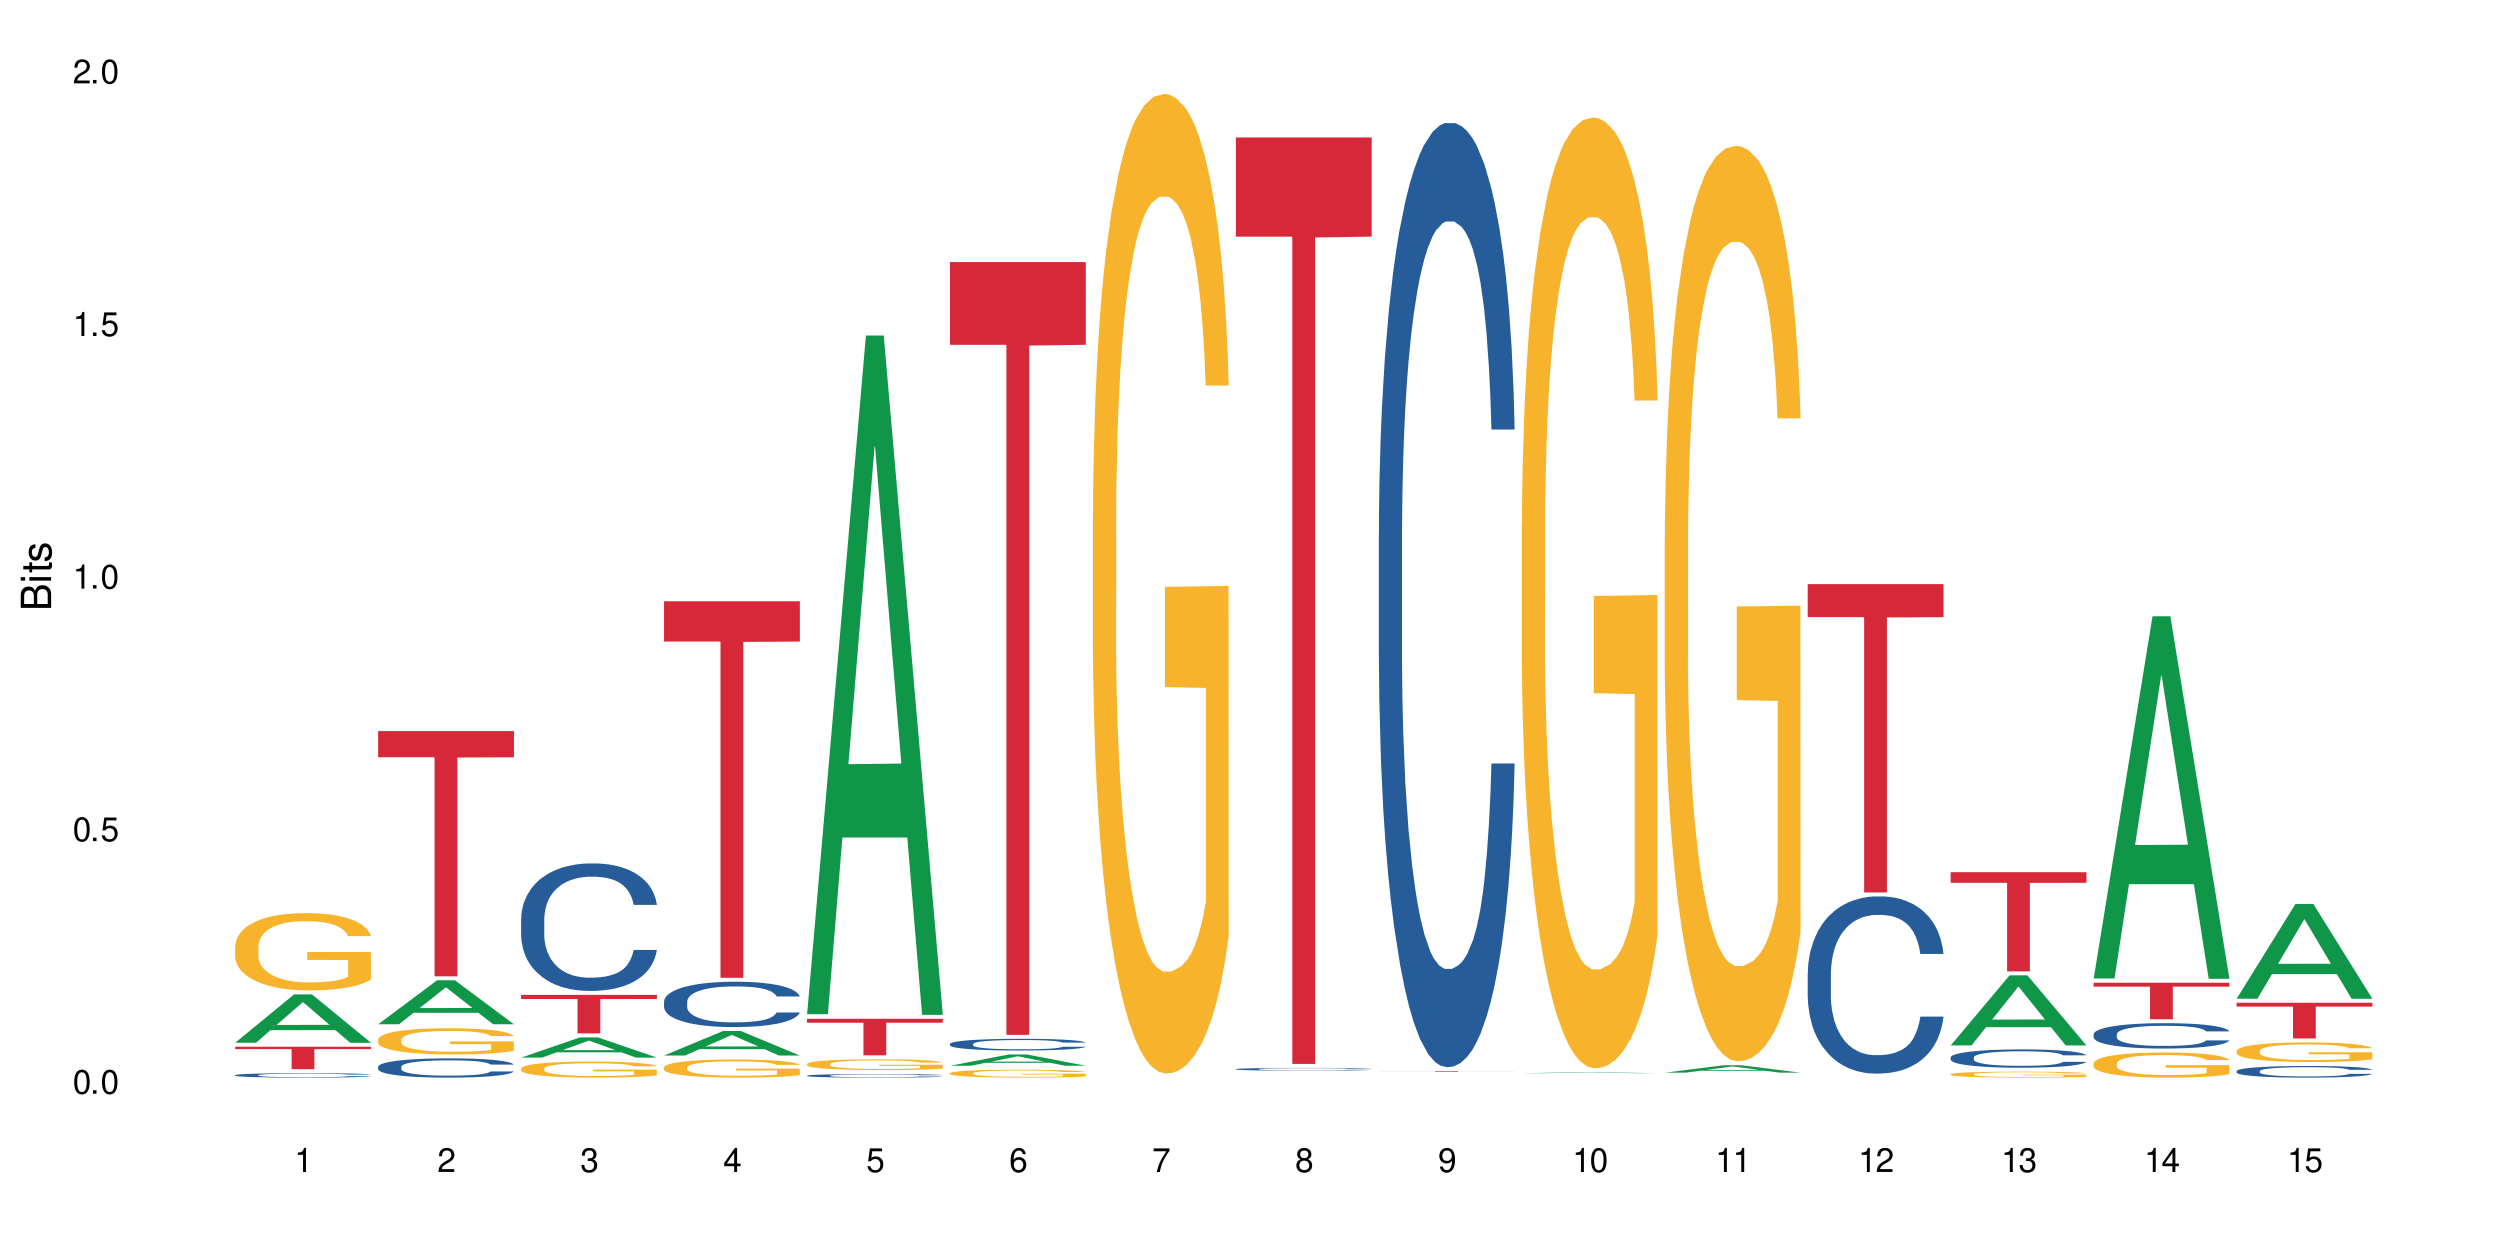 <?xml version="1.0" encoding="UTF-8"?>
<svg xmlns="http://www.w3.org/2000/svg" xmlns:xlink="http://www.w3.org/1999/xlink" width="720" height="360" viewBox="0 0 720 360">
<defs>
<g>
<g id="glyph-0-0">
</g>
<g id="glyph-0-1">
<path d="M 2.641 -6.938 C 2 -6.938 1.422 -6.656 1.078 -6.172 C 0.641 -5.562 0.406 -4.641 0.406 -3.359 C 0.406 -1.016 1.188 0.219 2.641 0.219 C 4.078 0.219 4.859 -1.016 4.859 -3.297 C 4.859 -4.641 4.656 -5.547 4.203 -6.172 C 3.844 -6.656 3.281 -6.938 2.641 -6.938 Z M 2.641 -6.188 C 3.547 -6.188 4 -5.25 4 -3.375 C 4 -1.406 3.562 -0.484 2.625 -0.484 C 1.734 -0.484 1.281 -1.438 1.281 -3.344 C 1.281 -5.25 1.734 -6.188 2.641 -6.188 Z M 2.641 -6.188 "/>
</g>
<g id="glyph-0-2">
<path d="M 1.828 -1 L 0.828 -1 L 0.828 0 L 1.828 0 Z M 1.828 -1 "/>
</g>
<g id="glyph-0-3">
<path d="M 4.562 -6.797 L 1.062 -6.797 L 0.547 -3.094 L 1.328 -3.094 C 1.719 -3.562 2.047 -3.734 2.578 -3.734 C 3.484 -3.734 4.062 -3.109 4.062 -2.094 C 4.062 -1.125 3.484 -0.531 2.578 -0.531 C 1.828 -0.531 1.375 -0.906 1.188 -1.672 L 0.328 -1.672 C 0.453 -1.109 0.547 -0.844 0.75 -0.594 C 1.125 -0.078 1.828 0.219 2.594 0.219 C 3.969 0.219 4.922 -0.781 4.922 -2.219 C 4.922 -3.562 4.031 -4.484 2.719 -4.484 C 2.25 -4.484 1.859 -4.359 1.469 -4.062 L 1.734 -5.969 L 4.562 -5.969 Z M 4.562 -6.797 "/>
</g>
<g id="glyph-0-4">
<path d="M 2.484 -4.938 L 2.484 0 L 3.328 0 L 3.328 -6.938 L 2.766 -6.938 C 2.469 -5.875 2.281 -5.734 0.984 -5.562 L 0.984 -4.938 Z M 2.484 -4.938 "/>
</g>
<g id="glyph-0-5">
<path d="M 4.859 -0.828 L 1.281 -0.828 C 1.359 -1.406 1.672 -1.781 2.5 -2.281 L 3.469 -2.828 C 4.406 -3.344 4.906 -4.062 4.906 -4.906 C 4.906 -5.484 4.672 -6.031 4.266 -6.406 C 3.859 -6.766 3.375 -6.938 2.719 -6.938 C 1.859 -6.938 1.219 -6.625 0.844 -6.031 C 0.609 -5.672 0.5 -5.234 0.484 -4.531 L 1.328 -4.531 C 1.359 -5.016 1.406 -5.281 1.531 -5.516 C 1.75 -5.938 2.188 -6.203 2.703 -6.203 C 3.469 -6.203 4.031 -5.641 4.031 -4.891 C 4.031 -4.344 3.719 -3.859 3.125 -3.516 L 2.234 -3 C 0.812 -2.172 0.406 -1.531 0.328 -0.016 L 4.859 -0.016 Z M 4.859 -0.828 "/>
</g>
<g id="glyph-0-6">
<path d="M 2.125 -3.188 L 2.578 -3.188 C 3.5 -3.188 3.984 -2.766 3.984 -1.922 C 3.984 -1.062 3.469 -0.531 2.594 -0.531 C 1.656 -0.531 1.203 -1 1.156 -2.016 L 0.312 -2.016 C 0.344 -1.453 0.438 -1.094 0.609 -0.781 C 0.953 -0.109 1.625 0.219 2.547 0.219 C 3.953 0.219 4.859 -0.625 4.859 -1.938 C 4.859 -2.828 4.516 -3.297 3.703 -3.594 C 4.344 -3.844 4.656 -4.328 4.656 -5.031 C 4.656 -6.219 3.875 -6.938 2.578 -6.938 C 1.203 -6.938 0.484 -6.172 0.453 -4.703 L 1.297 -4.703 C 1.312 -5.125 1.344 -5.359 1.453 -5.578 C 1.641 -5.969 2.062 -6.203 2.594 -6.203 C 3.344 -6.203 3.797 -5.75 3.797 -5 C 3.797 -4.516 3.609 -4.219 3.25 -4.047 C 3.016 -3.953 2.703 -3.922 2.125 -3.906 Z M 2.125 -3.188 "/>
</g>
<g id="glyph-0-7">
<path d="M 3.141 -1.672 L 3.141 0 L 3.984 0 L 3.984 -1.672 L 4.984 -1.672 L 4.984 -2.438 L 3.984 -2.438 L 3.984 -6.938 L 3.359 -6.938 L 0.266 -2.578 L 0.266 -1.672 Z M 3.141 -2.438 L 1 -2.438 L 3.141 -5.5 Z M 3.141 -2.438 "/>
</g>
<g id="glyph-0-8">
<path d="M 4.781 -5.125 C 4.609 -6.266 3.891 -6.938 2.844 -6.938 C 2.094 -6.938 1.422 -6.578 1.031 -5.953 C 0.594 -5.266 0.406 -4.422 0.406 -3.172 C 0.406 -2 0.578 -1.25 0.984 -0.641 C 1.359 -0.078 1.953 0.219 2.703 0.219 C 3.984 0.219 4.922 -0.75 4.922 -2.094 C 4.922 -3.375 4.062 -4.281 2.844 -4.281 C 2.172 -4.281 1.641 -4.031 1.281 -3.516 C 1.281 -5.234 1.828 -6.188 2.797 -6.188 C 3.391 -6.188 3.797 -5.797 3.938 -5.125 Z M 2.734 -3.531 C 3.547 -3.531 4.062 -2.953 4.062 -2.031 C 4.062 -1.156 3.484 -0.531 2.703 -0.531 C 1.922 -0.531 1.328 -1.188 1.328 -2.078 C 1.328 -2.938 1.906 -3.531 2.734 -3.531 Z M 2.734 -3.531 "/>
</g>
<g id="glyph-0-9">
<path d="M 4.984 -6.797 L 0.438 -6.797 L 0.438 -5.969 L 4.109 -5.969 C 2.5 -3.656 1.828 -2.234 1.328 0 L 2.219 0 C 2.594 -2.172 3.453 -4.047 4.984 -6.094 Z M 4.984 -6.797 "/>
</g>
<g id="glyph-0-10">
<path d="M 3.75 -3.656 C 4.469 -4.094 4.688 -4.438 4.688 -5.078 C 4.688 -6.172 3.844 -6.938 2.641 -6.938 C 1.438 -6.938 0.594 -6.172 0.594 -5.094 C 0.594 -4.438 0.812 -4.094 1.516 -3.656 C 0.734 -3.266 0.359 -2.703 0.359 -1.922 C 0.359 -0.656 1.281 0.219 2.641 0.219 C 3.984 0.219 4.922 -0.656 4.922 -1.922 C 4.922 -2.703 4.531 -3.266 3.75 -3.656 Z M 2.641 -6.188 C 3.359 -6.188 3.812 -5.75 3.812 -5.062 C 3.812 -4.406 3.344 -3.984 2.641 -3.984 C 1.922 -3.984 1.453 -4.406 1.453 -5.078 C 1.453 -5.75 1.922 -6.188 2.641 -6.188 Z M 2.641 -3.266 C 3.484 -3.266 4.062 -2.719 4.062 -1.906 C 4.062 -1.078 3.484 -0.531 2.625 -0.531 C 1.797 -0.531 1.219 -1.094 1.219 -1.906 C 1.219 -2.719 1.781 -3.266 2.641 -3.266 Z M 2.641 -3.266 "/>
</g>
<g id="glyph-0-11">
<path d="M 0.516 -1.578 C 0.672 -0.453 1.406 0.219 2.438 0.219 C 3.188 0.219 3.859 -0.141 4.266 -0.766 C 4.688 -1.453 4.891 -2.297 4.891 -3.547 C 4.891 -4.719 4.703 -5.453 4.312 -6.078 C 3.938 -6.641 3.344 -6.938 2.594 -6.938 C 1.297 -6.938 0.359 -5.969 0.359 -4.625 C 0.359 -3.344 1.234 -2.453 2.453 -2.453 C 3.094 -2.453 3.578 -2.672 4.016 -3.203 C 4 -1.484 3.469 -0.531 2.5 -0.531 C 1.906 -0.531 1.484 -0.906 1.359 -1.578 Z M 2.578 -6.203 C 3.375 -6.203 3.969 -5.531 3.969 -4.641 C 3.969 -3.797 3.391 -3.188 2.547 -3.188 C 1.734 -3.188 1.234 -3.766 1.234 -4.688 C 1.234 -5.562 1.797 -6.203 2.578 -6.203 Z M 2.578 -6.203 "/>
</g>
<g id="glyph-1-0">
</g>
<g id="glyph-1-1">
<path d="M 0 -0.953 L 0 -4.891 C 0 -5.719 -0.234 -6.344 -0.734 -6.797 C -1.188 -7.234 -1.812 -7.469 -2.5 -7.469 C -3.547 -7.469 -4.188 -7 -4.625 -5.875 C -4.984 -6.688 -5.625 -7.094 -6.531 -7.094 C -7.172 -7.094 -7.734 -6.859 -8.141 -6.391 C -8.562 -5.922 -8.75 -5.344 -8.75 -4.5 L -8.75 -0.953 Z M -4.984 -2.062 L -7.766 -2.062 L -7.766 -4.219 C -7.766 -4.844 -7.688 -5.203 -7.453 -5.5 C -7.219 -5.812 -6.859 -5.969 -6.375 -5.969 C -5.891 -5.969 -5.531 -5.812 -5.297 -5.5 C -5.062 -5.203 -4.984 -4.844 -4.984 -4.219 Z M -0.984 -2.062 L -4 -2.062 L -4 -4.781 C -4 -5.766 -3.438 -6.359 -2.484 -6.359 C -1.547 -6.359 -0.984 -5.766 -0.984 -4.781 Z M -0.984 -2.062 "/>
</g>
<g id="glyph-1-2">
<path d="M -6.281 -1.797 L -6.281 -0.797 L 0 -0.797 L 0 -1.797 Z M -8.75 -1.797 L -8.75 -0.797 L -7.484 -0.797 L -7.484 -1.797 Z M -8.75 -1.797 "/>
</g>
<g id="glyph-1-3">
<path d="M -6.281 -3.047 L -6.281 -2.016 L -8.016 -2.016 L -8.016 -1.016 L -6.281 -1.016 L -6.281 -0.172 L -5.469 -0.172 L -5.469 -1.016 L -0.719 -1.016 C -0.078 -1.016 0.281 -1.453 0.281 -2.234 C 0.281 -2.5 0.25 -2.719 0.188 -3.047 L -0.641 -3.047 C -0.609 -2.906 -0.594 -2.766 -0.594 -2.562 C -0.594 -2.141 -0.719 -2.016 -1.156 -2.016 L -5.469 -2.016 L -5.469 -3.047 Z M -6.281 -3.047 "/>
</g>
<g id="glyph-1-4">
<path d="M -4.531 -5.25 C -5.766 -5.25 -6.469 -4.422 -6.469 -2.969 C -6.469 -1.516 -5.719 -0.562 -4.547 -0.562 C -3.562 -0.562 -3.094 -1.062 -2.734 -2.562 L -2.516 -3.484 C -2.344 -4.188 -2.094 -4.469 -1.641 -4.469 C -1.047 -4.469 -0.641 -3.875 -0.641 -3 C -0.641 -2.453 -0.797 -2 -1.062 -1.75 C -1.25 -1.594 -1.422 -1.531 -1.875 -1.469 L -1.875 -0.406 C -0.422 -0.453 0.281 -1.266 0.281 -2.922 C 0.281 -4.5 -0.5 -5.516 -1.719 -5.516 C -2.656 -5.516 -3.172 -4.984 -3.469 -3.734 L -3.703 -2.766 C -3.891 -1.953 -4.156 -1.609 -4.594 -1.609 C -5.188 -1.609 -5.547 -2.125 -5.547 -2.938 C -5.547 -3.75 -5.203 -4.172 -4.531 -4.203 Z M -4.531 -5.25 "/>
</g>
</g>
</defs>
<rect x="-72" y="-36" width="864" height="432" fill="rgb(100%, 100%, 100%)" fill-opacity="1"/>
<path fill-rule="nonzero" fill="rgb(6.275%, 58.824%, 28.235%)" fill-opacity="1" d="M 67.73 300.309 L 67.773 300.293 L 84.695 286.379 L 89.836 286.379 L 106.844 300.32 L 100.867 300.32 L 96.605 296.68 L 77.926 296.68 L 73.75 300.309 L 67.73 300.309 L 79.723 295.176 L 94.895 295.164 L 87.328 288.656 L 87.246 288.645 L 87.16 288.684 L 79.684 295.164 L 79.723 295.176 Z M 67.73 300.309 "/>
<path fill-rule="nonzero" fill="rgb(14.51%, 36.078%, 60%)" fill-opacity="1" d="M 67.73 309.633 L 67.777 309.633 L 67.777 309.605 L 67.922 309.559 L 68.254 309.504 L 68.59 309.465 L 69.449 309.395 L 70.641 309.328 L 71.879 309.277 L 72.785 309.246 L 73.598 309.223 L 75.457 309.18 L 76.652 309.156 L 77.938 309.137 L 79.512 309.117 L 80.656 309.105 L 83.234 309.086 L 85.141 309.078 L 86.621 309.074 L 89.816 309.074 L 91.723 309.082 L 93.105 309.086 L 94.633 309.098 L 95.922 309.105 L 98.164 309.133 L 100.168 309.164 L 101.074 309.184 L 102.504 309.219 L 103.602 309.254 L 104.363 309.285 L 105.223 309.328 L 105.984 309.383 L 106.559 309.441 L 106.844 309.492 L 100.168 309.492 L 99.832 309.445 L 99.449 309.41 L 98.734 309.359 L 98.02 309.328 L 97.02 309.293 L 96.113 309.27 L 94.871 309.25 L 93.773 309.234 L 92.629 309.223 L 91.531 309.215 L 89.434 309.211 L 86.094 309.211 L 84.234 309.223 L 83.234 309.23 L 81.801 309.246 L 80.801 309.262 L 79.609 309.285 L 78.797 309.305 L 77.797 309.336 L 77.078 309.363 L 76.27 309.402 L 75.793 309.43 L 75.363 309.465 L 74.98 309.5 L 74.695 309.543 L 74.504 309.586 L 74.41 309.629 L 74.41 309.809 L 74.504 309.852 L 74.742 309.902 L 75.363 309.973 L 76.27 310.035 L 77.32 310.086 L 78.32 310.121 L 78.891 310.137 L 79.656 310.156 L 80.848 310.18 L 82.566 310.203 L 83.566 310.211 L 85.094 310.219 L 86.668 310.227 L 88.766 310.227 L 90.625 310.219 L 91.867 310.215 L 93.156 310.203 L 94.918 310.184 L 96.016 310.168 L 96.969 310.145 L 97.688 310.121 L 98.164 310.102 L 98.879 310.066 L 99.449 310.027 L 99.879 309.984 L 100.168 309.945 L 106.844 309.945 L 106.559 309.992 L 106.129 310.039 L 105.699 310.074 L 105.031 310.113 L 104.27 310.148 L 103.172 310.191 L 102.266 310.219 L 101.074 310.246 L 99.977 310.27 L 98.781 310.289 L 97.02 310.312 L 95.875 310.324 L 94.633 310.336 L 93.156 310.344 L 91.293 310.352 L 89.289 310.355 L 87.43 310.359 L 85.426 310.355 L 83.949 310.352 L 81.992 310.34 L 79.559 310.32 L 77.797 310.297 L 76.414 310.273 L 75.219 310.25 L 73.883 310.219 L 72.168 310.168 L 71.117 310.129 L 70.402 310.098 L 69.59 310.051 L 69.02 310.008 L 68.352 309.945 L 67.875 309.859 L 67.73 309.797 Z M 67.73 309.633 "/>
<path fill-rule="nonzero" fill="rgb(96.863%, 70.196%, 16.863%)" fill-opacity="1" d="M 67.73 272.516 L 67.777 272.496 L 67.777 272.09 L 67.969 271.172 L 68.445 269.914 L 69.066 268.875 L 69.734 268.062 L 70.164 267.637 L 70.879 267.027 L 71.5 266.578 L 73.074 265.664 L 75.078 264.809 L 76.172 264.445 L 77.414 264.098 L 79.18 263.711 L 79.988 263.57 L 82.469 263.246 L 85.285 263.043 L 88.383 262.98 L 89.816 263 L 91.77 263.082 L 94.441 263.305 L 95.969 263.508 L 97.16 263.711 L 98.402 263.977 L 99.926 264.383 L 101.359 264.871 L 102.504 265.359 L 103.648 265.969 L 104.602 266.621 L 105.414 267.332 L 106.129 268.184 L 106.559 268.895 L 106.844 269.609 L 100.215 269.609 L 99.832 268.895 L 99.402 268.348 L 98.688 267.676 L 97.973 267.188 L 97.258 266.801 L 95.922 266.273 L 94.777 265.949 L 93.344 265.664 L 91.961 265.48 L 90.387 265.359 L 89.434 265.316 L 86.906 265.316 L 84.617 265.461 L 83.281 265.625 L 82.328 265.785 L 80.992 266.09 L 80.18 266.336 L 79.703 266.496 L 78.273 267.129 L 77.32 267.695 L 76.793 268.082 L 76.125 268.691 L 75.648 269.242 L 75.125 270.055 L 74.84 270.664 L 74.457 272.047 L 74.41 275.707 L 74.551 276.48 L 74.84 277.312 L 75.219 278.043 L 75.793 278.816 L 76.363 279.406 L 77.367 280.199 L 78.227 280.727 L 78.891 281.074 L 80.18 281.621 L 80.703 281.805 L 81.945 282.172 L 83.234 282.457 L 84.809 282.699 L 86 282.824 L 87.906 282.926 L 90.34 282.926 L 93.203 282.801 L 95.016 282.641 L 96.254 282.477 L 97.066 282.336 L 98.066 282.109 L 98.781 281.906 L 99.449 281.684 L 100.262 281.34 L 100.262 276.48 L 88.48 276.461 L 88.48 274.184 L 106.797 274.16 L 106.844 282.109 L 105.844 282.66 L 104.602 283.188 L 103.41 283.594 L 102.168 283.941 L 100.406 284.328 L 98.973 284.57 L 96.781 284.855 L 94.777 285.039 L 92.676 285.16 L 90.816 285.223 L 88.621 285.242 L 86.668 285.199 L 84.57 285.078 L 82.898 284.918 L 81.371 284.715 L 79.848 284.449 L 77.938 284.023 L 76.699 283.676 L 75.41 283.25 L 74.121 282.742 L 72.977 282.191 L 72.215 281.766 L 71.453 281.277 L 70.641 280.668 L 69.879 279.977 L 69.305 279.348 L 68.781 278.633 L 68.398 277.965 L 68.016 277.047 L 67.828 276.316 L 67.73 275.688 Z M 67.73 272.516 "/>
<path fill-rule="nonzero" fill="rgb(83.922%, 15.686%, 22.353%)" fill-opacity="1" d="M 67.73 301.457 L 106.844 301.457 L 106.844 302.152 L 90.543 302.16 L 90.543 307.938 L 83.984 307.938 L 83.984 302.164 L 83.891 302.152 L 67.73 302.152 Z M 67.73 301.457 "/>
<path fill-rule="nonzero" fill="rgb(6.275%, 58.824%, 28.235%)" fill-opacity="1" d="M 108.902 294.984 L 108.945 294.973 L 125.867 282.324 L 131.008 282.324 L 148.016 294.996 L 142.039 294.996 L 137.777 291.688 L 119.098 291.688 L 114.922 294.984 L 108.902 294.984 L 120.895 290.32 L 136.062 290.309 L 128.5 284.395 L 128.418 284.383 L 128.332 284.418 L 120.855 290.309 L 120.895 290.32 Z M 108.902 294.984 "/>
<path fill-rule="nonzero" fill="rgb(14.51%, 36.078%, 60%)" fill-opacity="1" d="M 108.902 307.227 L 108.949 307.219 L 108.949 307.098 L 109.094 306.906 L 109.426 306.664 L 109.762 306.496 L 110.621 306.195 L 111.812 305.906 L 113.051 305.684 L 113.957 305.551 L 114.77 305.449 L 116.629 305.262 L 117.82 305.168 L 119.109 305.082 L 120.684 304.996 L 121.828 304.945 L 124.406 304.863 L 126.312 304.828 L 127.793 304.812 L 130.988 304.812 L 132.895 304.832 L 134.277 304.859 L 135.805 304.898 L 137.094 304.945 L 139.336 305.055 L 141.336 305.199 L 142.242 305.277 L 143.676 305.438 L 144.773 305.59 L 145.535 305.719 L 146.395 305.906 L 147.156 306.137 L 147.73 306.395 L 148.016 306.613 L 141.336 306.613 L 141.004 306.41 L 140.621 306.254 L 139.906 306.043 L 139.191 305.898 L 138.191 305.75 L 137.285 305.652 L 136.043 305.559 L 134.945 305.496 L 133.801 305.449 L 132.703 305.422 L 130.605 305.391 L 128.172 305.391 L 127.266 305.402 L 125.406 305.441 L 124.406 305.477 L 122.973 305.547 L 121.973 305.613 L 120.781 305.715 L 119.969 305.801 L 118.969 305.934 L 118.25 306.051 L 117.441 306.215 L 116.965 306.344 L 116.535 306.484 L 116.152 306.652 L 115.867 306.832 L 115.676 307.02 L 115.582 307.199 L 115.582 307.984 L 115.676 308.168 L 115.914 308.383 L 116.535 308.691 L 117.441 308.961 L 118.488 309.172 L 119.492 309.324 L 120.062 309.395 L 120.828 309.477 L 122.02 309.578 L 123.738 309.68 L 124.738 309.719 L 126.266 309.762 L 127.84 309.781 L 129.938 309.781 L 131.797 309.762 L 133.039 309.734 L 134.324 309.695 L 136.09 309.609 L 137.188 309.527 L 138.141 309.43 L 138.859 309.336 L 139.336 309.254 L 140.051 309.098 L 140.621 308.922 L 141.051 308.746 L 141.336 308.574 L 148.016 308.574 L 147.73 308.777 L 147.301 308.973 L 146.871 309.121 L 146.203 309.301 L 145.441 309.457 L 144.344 309.633 L 143.438 309.75 L 142.242 309.875 L 141.148 309.973 L 139.953 310.059 L 138.191 310.16 L 137.043 310.211 L 135.805 310.258 L 134.324 310.297 L 132.465 310.332 L 130.461 310.352 L 128.602 310.359 L 126.598 310.348 L 125.121 310.328 L 123.164 310.281 L 120.73 310.191 L 118.969 310.094 L 117.582 310 L 116.391 309.898 L 115.055 309.762 L 113.34 309.539 L 112.289 309.363 L 111.574 309.223 L 110.762 309.023 L 110.191 308.848 L 109.523 308.562 L 109.047 308.203 L 108.902 307.926 Z M 108.902 307.227 "/>
<path fill-rule="nonzero" fill="rgb(96.863%, 70.196%, 16.863%)" fill-opacity="1" d="M 108.902 299.363 L 108.949 299.355 L 108.949 299.219 L 109.141 298.91 L 109.617 298.48 L 110.238 298.129 L 110.906 297.855 L 111.336 297.711 L 112.051 297.504 L 112.672 297.352 L 114.246 297.043 L 116.25 296.754 L 117.344 296.629 L 118.586 296.512 L 120.352 296.379 L 121.16 296.332 L 123.641 296.223 L 126.457 296.152 L 129.555 296.133 L 130.988 296.141 L 132.941 296.168 L 135.613 296.242 L 137.141 296.312 L 138.332 296.379 L 139.574 296.469 L 141.098 296.609 L 142.531 296.773 L 143.676 296.938 L 144.82 297.145 L 145.773 297.367 L 146.586 297.605 L 147.301 297.895 L 147.73 298.137 L 148.016 298.379 L 141.387 298.379 L 141.004 298.137 L 140.574 297.949 L 139.859 297.723 L 139.145 297.559 L 138.43 297.426 L 137.094 297.25 L 135.949 297.137 L 134.516 297.043 L 133.133 296.98 L 131.559 296.938 L 130.605 296.926 L 128.078 296.926 L 125.789 296.973 L 124.453 297.027 L 123.5 297.082 L 122.164 297.188 L 121.352 297.27 L 120.875 297.324 L 119.445 297.539 L 118.488 297.73 L 117.965 297.863 L 117.297 298.066 L 116.82 298.254 L 116.297 298.531 L 116.008 298.734 L 115.629 299.203 L 115.582 300.445 L 115.723 300.707 L 116.008 300.988 L 116.391 301.238 L 116.965 301.5 L 117.535 301.699 L 118.539 301.965 L 119.395 302.145 L 120.062 302.262 L 121.352 302.449 L 121.875 302.512 L 123.117 302.633 L 124.406 302.73 L 125.98 302.812 L 127.172 302.855 L 129.078 302.891 L 131.512 302.891 L 134.375 302.848 L 136.188 302.793 L 137.426 302.738 L 138.238 302.691 L 139.238 302.613 L 139.953 302.547 L 140.621 302.469 L 141.434 302.352 L 141.434 300.707 L 129.652 300.699 L 129.652 299.926 L 147.969 299.922 L 148.016 302.613 L 147.016 302.801 L 145.773 302.98 L 144.582 303.117 L 143.34 303.234 L 141.578 303.363 L 140.145 303.449 L 137.949 303.543 L 135.949 303.605 L 133.848 303.648 L 131.988 303.668 L 129.793 303.676 L 127.84 303.66 L 125.742 303.621 L 124.07 303.562 L 122.543 303.496 L 121.02 303.406 L 119.109 303.262 L 117.871 303.145 L 116.582 303 L 115.293 302.828 L 114.148 302.641 L 113.387 302.496 L 112.625 302.332 L 111.812 302.125 L 111.051 301.891 L 110.477 301.676 L 109.953 301.438 L 109.57 301.207 L 109.188 300.898 L 108.996 300.652 L 108.902 300.438 Z M 108.902 299.363 "/>
<path fill-rule="nonzero" fill="rgb(83.922%, 15.686%, 22.353%)" fill-opacity="1" d="M 108.902 210.543 L 148.016 210.543 L 148.016 218.102 L 131.715 218.168 L 131.715 281.188 L 125.156 281.188 L 125.156 218.234 L 125.062 218.102 L 108.902 218.102 Z M 108.902 210.543 "/>
<path fill-rule="nonzero" fill="rgb(6.275%, 58.824%, 28.235%)" fill-opacity="1" d="M 150.074 304.59 L 150.117 304.586 L 167.039 298.762 L 172.18 298.762 L 189.188 304.598 L 183.211 304.598 L 178.949 303.074 L 160.27 303.074 L 156.09 304.59 L 150.074 304.59 L 162.066 302.441 L 177.234 302.438 L 169.672 299.715 L 169.59 299.707 L 169.504 299.723 L 162.027 302.438 L 162.066 302.441 Z M 150.074 304.59 "/>
<path fill-rule="nonzero" fill="rgb(14.51%, 36.078%, 60%)" fill-opacity="1" d="M 150.074 264.652 L 150.121 264.621 L 150.121 263.816 L 150.266 262.539 L 150.598 260.93 L 150.934 259.82 L 151.793 257.844 L 152.984 255.93 L 154.223 254.453 L 155.129 253.582 L 155.941 252.91 L 157.801 251.668 L 158.992 251.031 L 160.281 250.461 L 161.855 249.891 L 163 249.555 L 165.578 249.016 L 167.484 248.781 L 168.965 248.68 L 172.16 248.68 L 174.066 248.816 L 175.449 248.984 L 176.977 249.25 L 178.266 249.555 L 180.508 250.293 L 182.508 251.23 L 183.414 251.77 L 184.848 252.809 L 185.945 253.816 L 186.707 254.688 L 187.566 255.93 L 188.328 257.438 L 188.902 259.152 L 189.188 260.594 L 182.508 260.594 L 182.176 259.25 L 181.793 258.211 L 181.078 256.836 L 180.363 255.863 L 179.359 254.891 L 178.453 254.25 L 177.215 253.613 L 176.117 253.211 L 174.973 252.91 L 173.875 252.707 L 171.777 252.508 L 169.344 252.508 L 168.438 252.574 L 166.578 252.844 L 165.578 253.078 L 164.145 253.547 L 163.145 253.984 L 161.953 254.652 L 161.141 255.223 L 160.137 256.098 L 159.422 256.867 L 158.613 257.977 L 158.137 258.816 L 157.707 259.754 L 157.324 260.863 L 157.039 262.035 L 156.848 263.277 L 156.754 264.484 L 156.754 269.688 L 156.848 270.895 L 157.086 272.305 L 157.707 274.352 L 158.613 276.129 L 159.66 277.539 L 160.664 278.547 L 161.234 279.016 L 162 279.551 L 163.191 280.223 L 164.91 280.895 L 165.91 281.164 L 167.438 281.43 L 169.012 281.566 L 171.109 281.566 L 172.969 281.43 L 174.211 281.266 L 175.496 280.996 L 177.262 280.426 L 178.359 279.887 L 179.312 279.25 L 180.027 278.613 L 180.508 278.074 L 181.223 277.035 L 181.793 275.895 L 182.223 274.719 L 182.508 273.578 L 189.188 273.578 L 188.902 274.922 L 188.473 276.23 L 188.043 277.203 L 187.375 278.379 L 186.613 279.418 L 185.516 280.594 L 184.609 281.363 L 183.414 282.203 L 182.32 282.84 L 181.125 283.41 L 179.359 284.082 L 178.215 284.418 L 176.977 284.719 L 175.496 284.988 L 173.637 285.223 L 171.633 285.359 L 169.773 285.391 L 167.77 285.324 L 166.293 285.191 L 164.336 284.887 L 161.902 284.285 L 160.137 283.645 L 158.754 283.008 L 157.562 282.336 L 156.227 281.43 L 154.512 279.957 L 153.461 278.812 L 152.746 277.875 L 151.934 276.566 L 151.363 275.391 L 150.695 273.512 L 150.219 271.129 L 150.074 269.285 Z M 150.074 264.652 "/>
<path fill-rule="nonzero" fill="rgb(96.863%, 70.196%, 16.863%)" fill-opacity="1" d="M 150.074 307.715 L 150.121 307.711 L 150.121 307.625 L 150.312 307.438 L 150.789 307.176 L 151.41 306.961 L 152.078 306.789 L 152.508 306.703 L 153.223 306.574 L 153.844 306.48 L 155.418 306.293 L 157.418 306.113 L 158.516 306.039 L 159.758 305.969 L 161.523 305.887 L 162.332 305.855 L 164.812 305.789 L 167.629 305.746 L 170.727 305.734 L 172.16 305.738 L 174.113 305.754 L 176.785 305.801 L 178.312 305.844 L 179.504 305.887 L 180.746 305.941 L 182.27 306.027 L 183.703 306.129 L 184.848 306.23 L 185.992 306.355 L 186.945 306.492 L 187.758 306.637 L 188.473 306.816 L 188.902 306.965 L 189.188 307.109 L 182.559 307.109 L 182.176 306.965 L 181.746 306.848 L 181.031 306.711 L 180.316 306.609 L 179.602 306.527 L 178.266 306.418 L 177.121 306.352 L 175.688 306.293 L 174.305 306.254 L 172.73 306.23 L 171.777 306.219 L 169.25 306.219 L 166.961 306.25 L 165.625 306.285 L 164.672 306.316 L 163.336 306.379 L 162.523 306.43 L 162.047 306.465 L 160.617 306.598 L 159.66 306.715 L 159.137 306.793 L 158.469 306.922 L 157.992 307.035 L 157.469 307.203 L 157.18 307.332 L 156.801 307.617 L 156.754 308.379 L 156.895 308.539 L 157.18 308.711 L 157.562 308.863 L 158.137 309.023 L 158.707 309.148 L 159.711 309.312 L 160.566 309.422 L 161.234 309.492 L 162.523 309.605 L 163.047 309.645 L 164.289 309.723 L 165.578 309.781 L 167.148 309.832 L 168.344 309.855 L 170.25 309.879 L 172.684 309.879 L 175.547 309.852 L 177.359 309.816 L 178.598 309.785 L 179.41 309.754 L 180.41 309.707 L 181.125 309.664 L 181.793 309.621 L 182.605 309.547 L 182.605 308.539 L 170.824 308.535 L 170.824 308.062 L 189.141 308.059 L 189.188 309.707 L 188.188 309.82 L 186.945 309.934 L 185.754 310.016 L 184.512 310.09 L 182.746 310.168 L 181.316 310.219 L 179.121 310.277 L 177.121 310.316 L 175.02 310.34 L 173.16 310.355 L 170.965 310.359 L 169.012 310.352 L 166.91 310.324 L 165.242 310.289 L 163.715 310.25 L 162.191 310.195 L 160.281 310.105 L 159.043 310.035 L 157.754 309.945 L 156.465 309.84 L 155.32 309.727 L 154.559 309.637 L 153.793 309.535 L 152.984 309.41 L 152.219 309.266 L 151.648 309.133 L 151.125 308.984 L 150.742 308.848 L 150.359 308.656 L 150.168 308.504 L 150.074 308.375 Z M 150.074 307.715 "/>
<path fill-rule="nonzero" fill="rgb(83.922%, 15.686%, 22.353%)" fill-opacity="1" d="M 150.074 286.527 L 189.188 286.527 L 189.188 287.715 L 172.887 287.727 L 172.887 297.621 L 166.328 297.621 L 166.328 287.738 L 166.234 287.715 L 150.074 287.715 Z M 150.074 286.527 "/>
<path fill-rule="nonzero" fill="rgb(6.275%, 58.824%, 28.235%)" fill-opacity="1" d="M 191.246 303.992 L 191.289 303.984 L 208.211 296.93 L 213.352 296.93 L 230.359 304 L 224.383 304 L 220.121 302.152 L 201.441 302.152 L 197.262 303.992 L 191.246 303.992 L 203.238 301.391 L 218.406 301.383 L 210.844 298.086 L 210.762 298.078 L 210.676 298.098 L 203.195 301.383 L 203.238 301.391 Z M 191.246 303.992 "/>
<path fill-rule="nonzero" fill="rgb(14.51%, 36.078%, 60%)" fill-opacity="1" d="M 191.246 288.426 L 191.293 288.414 L 191.293 288.125 L 191.438 287.672 L 191.77 287.102 L 192.105 286.707 L 192.965 286.004 L 194.156 285.324 L 195.395 284.801 L 196.301 284.488 L 197.113 284.25 L 198.973 283.809 L 200.164 283.582 L 201.453 283.379 L 203.027 283.176 L 204.172 283.059 L 206.746 282.867 L 208.656 282.785 L 210.133 282.746 L 213.332 282.746 L 215.238 282.797 L 216.621 282.855 L 218.148 282.949 L 219.438 283.059 L 221.676 283.32 L 223.68 283.652 L 224.586 283.844 L 226.02 284.215 L 227.117 284.574 L 227.879 284.883 L 228.738 285.324 L 229.5 285.859 L 230.074 286.469 L 230.359 286.98 L 223.68 286.98 L 223.348 286.504 L 222.965 286.133 L 222.25 285.645 L 221.535 285.301 L 220.531 284.953 L 219.625 284.727 L 218.387 284.5 L 217.289 284.359 L 216.145 284.25 L 215.047 284.18 L 212.949 284.105 L 210.516 284.105 L 209.609 284.133 L 207.75 284.227 L 206.746 284.309 L 205.316 284.477 L 204.316 284.633 L 203.121 284.871 L 202.312 285.074 L 201.309 285.383 L 200.594 285.656 L 199.785 286.051 L 199.309 286.348 L 198.879 286.684 L 198.496 287.078 L 198.211 287.492 L 198.02 287.934 L 197.922 288.363 L 197.922 290.211 L 198.02 290.641 L 198.258 291.145 L 198.879 291.871 L 199.785 292.504 L 200.832 293.004 L 201.836 293.359 L 202.406 293.527 L 203.172 293.719 L 204.363 293.957 L 206.082 294.195 L 207.082 294.289 L 208.609 294.387 L 210.184 294.434 L 212.281 294.434 L 214.141 294.387 L 215.383 294.328 L 216.668 294.23 L 218.434 294.027 L 219.531 293.836 L 220.484 293.609 L 221.199 293.383 L 221.676 293.195 L 222.395 292.824 L 222.965 292.418 L 223.395 292 L 223.68 291.598 L 230.359 291.598 L 230.074 292.074 L 229.645 292.539 L 229.215 292.883 L 228.547 293.301 L 227.781 293.672 L 226.688 294.09 L 225.781 294.363 L 224.586 294.66 L 223.488 294.887 L 222.297 295.09 L 220.531 295.328 L 219.387 295.449 L 218.148 295.555 L 216.668 295.652 L 214.809 295.734 L 212.805 295.781 L 210.945 295.793 L 208.941 295.77 L 207.465 295.723 L 205.508 295.613 L 203.074 295.398 L 201.309 295.172 L 199.926 294.945 L 198.734 294.707 L 197.398 294.387 L 195.684 293.863 L 194.633 293.457 L 193.918 293.121 L 193.105 292.656 L 192.535 292.238 L 191.867 291.57 L 191.391 290.727 L 191.246 290.07 Z M 191.246 288.426 "/>
<path fill-rule="nonzero" fill="rgb(96.863%, 70.196%, 16.863%)" fill-opacity="1" d="M 191.246 307.371 L 191.293 307.367 L 191.293 307.273 L 191.484 307.059 L 191.961 306.762 L 192.582 306.52 L 193.25 306.328 L 193.68 306.227 L 194.395 306.086 L 195.016 305.98 L 196.59 305.766 L 198.59 305.566 L 199.688 305.48 L 200.93 305.398 L 202.695 305.309 L 203.504 305.273 L 205.984 305.199 L 208.801 305.148 L 211.898 305.137 L 213.332 305.141 L 215.285 305.16 L 217.957 305.211 L 219.484 305.262 L 220.676 305.309 L 221.918 305.371 L 223.441 305.465 L 224.875 305.578 L 226.02 305.695 L 227.164 305.836 L 228.117 305.988 L 228.93 306.156 L 229.645 306.355 L 230.074 306.523 L 230.359 306.691 L 223.73 306.691 L 223.348 306.523 L 222.918 306.395 L 222.203 306.238 L 221.488 306.125 L 220.77 306.031 L 219.438 305.91 L 218.293 305.832 L 216.859 305.766 L 215.477 305.723 L 213.902 305.695 L 212.949 305.684 L 210.422 305.684 L 208.133 305.719 L 206.797 305.758 L 205.84 305.793 L 204.508 305.867 L 203.695 305.922 L 203.219 305.961 L 201.789 306.109 L 200.832 306.242 L 200.309 306.332 L 199.641 306.477 L 199.164 306.605 L 198.641 306.797 L 198.352 306.938 L 197.973 307.262 L 197.922 308.121 L 198.066 308.305 L 198.352 308.5 L 198.734 308.672 L 199.309 308.852 L 199.879 308.988 L 200.883 309.176 L 201.738 309.301 L 202.406 309.379 L 203.695 309.508 L 204.219 309.551 L 205.461 309.637 L 206.746 309.707 L 208.32 309.762 L 209.516 309.789 L 211.422 309.816 L 213.855 309.816 L 216.719 309.785 L 218.531 309.746 L 219.77 309.711 L 220.582 309.676 L 221.582 309.625 L 222.297 309.578 L 222.965 309.523 L 223.777 309.441 L 223.777 308.305 L 211.996 308.297 L 211.996 307.766 L 230.312 307.758 L 230.359 309.625 L 229.355 309.754 L 228.117 309.875 L 226.926 309.973 L 225.684 310.055 L 223.918 310.145 L 222.488 310.199 L 220.293 310.27 L 218.293 310.312 L 216.191 310.34 L 214.332 310.355 L 212.137 310.359 L 210.184 310.348 L 208.082 310.32 L 206.414 310.281 L 204.887 310.234 L 203.359 310.172 L 201.453 310.074 L 200.215 309.992 L 198.926 309.891 L 197.637 309.773 L 196.492 309.645 L 195.73 309.543 L 194.965 309.43 L 194.156 309.285 L 193.391 309.125 L 192.82 308.977 L 192.297 308.809 L 191.914 308.652 L 191.531 308.438 L 191.34 308.266 L 191.246 308.117 Z M 191.246 307.371 "/>
<path fill-rule="nonzero" fill="rgb(83.922%, 15.686%, 22.353%)" fill-opacity="1" d="M 191.246 173.16 L 230.359 173.16 L 230.359 184.77 L 214.059 184.871 L 214.059 281.609 L 207.5 281.609 L 207.5 184.973 L 207.402 184.77 L 191.246 184.77 Z M 191.246 173.16 "/>
<path fill-rule="nonzero" fill="rgb(6.275%, 58.824%, 28.235%)" fill-opacity="1" d="M 232.418 292.098 L 232.461 291.914 L 249.383 96.637 L 254.523 96.637 L 271.531 292.281 L 265.555 292.281 L 261.293 241.211 L 242.613 241.211 L 238.434 292.098 L 232.418 292.098 L 244.41 220.086 L 259.578 219.902 L 252.016 128.602 L 251.934 128.418 L 251.848 128.969 L 244.367 219.902 L 244.41 220.086 Z M 232.418 292.098 "/>
<path fill-rule="nonzero" fill="rgb(14.51%, 36.078%, 60%)" fill-opacity="1" d="M 232.418 309.773 L 232.465 309.773 L 232.465 309.75 L 232.609 309.715 L 232.941 309.668 L 233.277 309.637 L 234.133 309.582 L 235.328 309.527 L 236.566 309.484 L 237.473 309.461 L 238.285 309.441 L 240.145 309.406 L 241.336 309.391 L 242.625 309.375 L 244.199 309.355 L 245.344 309.348 L 247.918 309.332 L 249.828 309.324 L 254.504 309.324 L 256.41 309.328 L 257.793 309.332 L 259.32 309.34 L 260.609 309.348 L 262.848 309.367 L 264.852 309.395 L 265.758 309.41 L 267.191 309.441 L 268.285 309.469 L 269.051 309.492 L 269.91 309.527 L 270.672 309.57 L 271.246 309.617 L 271.531 309.66 L 264.852 309.66 L 264.52 309.621 L 264.137 309.594 L 263.422 309.555 L 262.707 309.527 L 261.703 309.5 L 260.797 309.48 L 259.559 309.461 L 258.461 309.449 L 257.316 309.441 L 256.219 309.438 L 254.121 309.43 L 251.688 309.43 L 250.781 309.434 L 248.922 309.441 L 247.918 309.445 L 246.488 309.461 L 245.488 309.473 L 244.293 309.492 L 243.484 309.508 L 242.48 309.531 L 241.766 309.555 L 240.957 309.586 L 240.48 309.609 L 240.051 309.637 L 239.668 309.668 L 239.383 309.699 L 239.191 309.734 L 239.094 309.77 L 239.094 309.914 L 239.191 309.949 L 239.43 309.988 L 240.051 310.047 L 240.957 310.098 L 242.004 310.137 L 243.008 310.164 L 243.578 310.18 L 244.344 310.195 L 245.535 310.211 L 247.25 310.23 L 248.254 310.238 L 249.781 310.246 L 251.355 310.25 L 253.453 310.25 L 255.312 310.246 L 256.555 310.242 L 257.84 310.234 L 259.605 310.219 L 260.703 310.203 L 261.656 310.184 L 262.371 310.168 L 262.848 310.152 L 263.566 310.121 L 264.137 310.09 L 264.566 310.059 L 264.852 310.023 L 271.531 310.023 L 271.246 310.062 L 270.816 310.102 L 270.387 310.129 L 269.719 310.16 L 268.953 310.191 L 267.859 310.223 L 266.953 310.246 L 265.758 310.27 L 264.66 310.285 L 263.469 310.301 L 261.703 310.32 L 260.559 310.332 L 259.32 310.34 L 257.84 310.348 L 255.98 310.355 L 253.977 310.359 L 252.117 310.359 L 250.113 310.355 L 248.637 310.352 L 246.68 310.344 L 244.246 310.328 L 242.48 310.309 L 241.098 310.293 L 239.906 310.273 L 238.57 310.246 L 236.852 310.207 L 235.805 310.172 L 235.09 310.145 L 234.277 310.109 L 233.707 310.078 L 233.039 310.023 L 232.559 309.957 L 232.418 309.902 Z M 232.418 309.773 "/>
<path fill-rule="nonzero" fill="rgb(96.863%, 70.196%, 16.863%)" fill-opacity="1" d="M 232.418 306.406 L 232.465 306.406 L 232.465 306.348 L 232.656 306.219 L 233.133 306.043 L 233.754 305.898 L 234.422 305.785 L 234.852 305.727 L 235.566 305.641 L 236.188 305.578 L 237.758 305.449 L 239.762 305.332 L 240.859 305.281 L 242.102 305.23 L 243.863 305.176 L 244.676 305.156 L 247.156 305.113 L 249.969 305.082 L 253.07 305.074 L 254.504 305.078 L 256.457 305.09 L 259.129 305.121 L 260.656 305.148 L 261.848 305.176 L 263.086 305.215 L 264.613 305.27 L 266.047 305.34 L 267.191 305.406 L 268.336 305.492 L 269.289 305.582 L 270.098 305.684 L 270.816 305.801 L 271.246 305.902 L 271.531 306 L 264.898 306 L 264.52 305.902 L 264.09 305.824 L 263.375 305.73 L 262.66 305.664 L 261.941 305.609 L 260.609 305.535 L 259.461 305.488 L 258.031 305.449 L 256.648 305.426 L 255.074 305.406 L 254.121 305.402 L 251.594 305.402 L 249.305 305.422 L 247.969 305.445 L 247.012 305.469 L 245.676 305.512 L 244.867 305.543 L 244.391 305.566 L 242.957 305.656 L 242.004 305.734 L 241.48 305.789 L 240.812 305.875 L 240.336 305.949 L 239.812 306.062 L 239.523 306.148 L 239.145 306.344 L 239.094 306.852 L 239.238 306.961 L 239.523 307.078 L 239.906 307.18 L 240.48 307.289 L 241.051 307.371 L 242.051 307.48 L 242.91 307.555 L 243.578 307.602 L 244.867 307.68 L 245.391 307.707 L 246.633 307.758 L 247.918 307.797 L 249.492 307.832 L 250.688 307.848 L 252.594 307.863 L 255.027 307.863 L 257.887 307.844 L 259.699 307.82 L 260.941 307.801 L 261.754 307.777 L 262.754 307.746 L 263.469 307.719 L 264.137 307.688 L 264.949 307.641 L 264.949 306.961 L 253.168 306.957 L 253.168 306.641 L 271.484 306.637 L 271.531 307.746 L 270.527 307.824 L 269.289 307.898 L 268.098 307.957 L 266.855 308.004 L 265.09 308.059 L 263.66 308.09 L 261.465 308.133 L 259.461 308.156 L 257.363 308.176 L 255.504 308.184 L 253.309 308.184 L 251.355 308.18 L 249.254 308.164 L 247.586 308.141 L 246.059 308.113 L 244.531 308.074 L 242.625 308.016 L 241.387 307.965 L 240.098 307.906 L 238.809 307.836 L 237.664 307.758 L 236.902 307.699 L 236.137 307.633 L 235.328 307.547 L 234.562 307.449 L 233.992 307.363 L 233.465 307.262 L 233.086 307.168 L 232.703 307.039 L 232.512 306.938 L 232.418 306.852 Z M 232.418 306.406 "/>
<path fill-rule="nonzero" fill="rgb(83.922%, 15.686%, 22.353%)" fill-opacity="1" d="M 232.418 293.418 L 271.531 293.418 L 271.531 294.543 L 255.23 294.555 L 255.23 303.938 L 248.672 303.938 L 248.672 294.562 L 248.574 294.543 L 232.418 294.543 Z M 232.418 293.418 "/>
<path fill-rule="nonzero" fill="rgb(6.275%, 58.824%, 28.235%)" fill-opacity="1" d="M 273.59 306.938 L 273.629 306.934 L 290.555 303.684 L 295.695 303.684 L 312.703 306.941 L 306.727 306.941 L 302.465 306.09 L 283.785 306.09 L 279.605 306.938 L 273.59 306.938 L 285.582 305.738 L 300.75 305.734 L 293.188 304.215 L 293.105 304.211 L 293.02 304.223 L 285.539 305.734 L 285.582 305.738 Z M 273.59 306.938 "/>
<path fill-rule="nonzero" fill="rgb(14.51%, 36.078%, 60%)" fill-opacity="1" d="M 273.59 300.645 L 273.637 300.641 L 273.637 300.566 L 273.781 300.449 L 274.113 300.305 L 274.449 300.203 L 275.305 300.02 L 276.5 299.844 L 277.738 299.711 L 278.645 299.629 L 279.457 299.566 L 281.316 299.453 L 282.508 299.395 L 283.797 299.344 L 285.371 299.293 L 286.516 299.262 L 289.09 299.211 L 291 299.191 L 292.477 299.18 L 295.672 299.18 L 297.582 299.191 L 298.965 299.207 L 300.492 299.234 L 301.777 299.262 L 304.02 299.328 L 306.023 299.414 L 306.93 299.465 L 308.363 299.559 L 309.457 299.652 L 310.223 299.73 L 311.082 299.844 L 311.844 299.984 L 312.414 300.141 L 312.703 300.273 L 306.023 300.273 L 305.691 300.148 L 305.309 300.055 L 304.594 299.93 L 303.879 299.84 L 302.875 299.75 L 301.969 299.691 L 300.73 299.633 L 299.633 299.594 L 298.488 299.566 L 297.391 299.551 L 295.293 299.531 L 292.859 299.531 L 291.953 299.539 L 290.094 299.562 L 289.09 299.582 L 287.66 299.625 L 286.66 299.668 L 285.465 299.727 L 284.656 299.781 L 283.652 299.859 L 282.938 299.93 L 282.129 300.031 L 281.648 300.109 L 281.223 300.195 L 280.84 300.297 L 280.555 300.406 L 280.363 300.52 L 280.266 300.629 L 280.266 301.105 L 280.363 301.215 L 280.602 301.348 L 281.223 301.535 L 282.129 301.695 L 283.176 301.824 L 284.18 301.918 L 284.75 301.961 L 285.516 302.012 L 286.707 302.07 L 288.422 302.133 L 289.426 302.156 L 290.953 302.184 L 292.527 302.195 L 294.625 302.195 L 296.484 302.184 L 297.727 302.168 L 299.012 302.145 L 300.777 302.09 L 301.875 302.043 L 302.828 301.984 L 303.543 301.926 L 304.02 301.875 L 304.738 301.781 L 305.309 301.676 L 305.738 301.566 L 306.023 301.461 L 312.703 301.461 L 312.414 301.586 L 311.988 301.707 L 311.559 301.797 L 310.891 301.902 L 310.125 302 L 309.027 302.105 L 308.121 302.176 L 306.93 302.254 L 305.832 302.312 L 304.641 302.363 L 302.875 302.426 L 301.73 302.457 L 300.492 302.484 L 299.012 302.508 L 297.152 302.531 L 295.148 302.543 L 293.289 302.547 L 291.285 302.539 L 289.805 302.527 L 287.852 302.5 L 285.418 302.445 L 283.652 302.387 L 282.27 302.328 L 281.078 302.266 L 279.742 302.184 L 278.023 302.047 L 276.977 301.941 L 276.262 301.855 L 275.449 301.738 L 274.875 301.629 L 274.211 301.457 L 273.73 301.238 L 273.59 301.07 Z M 273.59 300.645 "/>
<path fill-rule="nonzero" fill="rgb(96.863%, 70.196%, 16.863%)" fill-opacity="1" d="M 273.59 309.055 L 273.637 309.055 L 273.637 309.012 L 273.828 308.918 L 274.305 308.789 L 274.926 308.684 L 275.594 308.598 L 276.023 308.555 L 276.738 308.492 L 277.355 308.445 L 278.93 308.352 L 280.934 308.266 L 282.031 308.227 L 283.273 308.191 L 285.035 308.152 L 285.848 308.137 L 288.328 308.105 L 291.141 308.086 L 294.242 308.078 L 295.672 308.082 L 297.629 308.09 L 300.301 308.113 L 301.828 308.133 L 303.02 308.152 L 304.258 308.18 L 305.785 308.223 L 307.215 308.273 L 308.363 308.32 L 309.508 308.383 L 310.461 308.449 L 311.27 308.523 L 311.988 308.613 L 312.414 308.684 L 312.703 308.758 L 306.07 308.758 L 305.691 308.684 L 305.262 308.629 L 304.547 308.559 L 303.832 308.508 L 303.113 308.469 L 301.777 308.414 L 300.633 308.383 L 299.203 308.352 L 297.82 308.336 L 296.246 308.32 L 295.293 308.316 L 292.766 308.316 L 290.473 308.332 L 289.141 308.348 L 288.184 308.367 L 286.848 308.398 L 286.039 308.422 L 285.562 308.438 L 284.129 308.504 L 283.176 308.562 L 282.652 308.602 L 281.984 308.664 L 281.508 308.719 L 280.98 308.805 L 280.695 308.867 L 280.316 309.008 L 280.266 309.383 L 280.41 309.461 L 280.695 309.547 L 281.078 309.621 L 281.648 309.699 L 282.223 309.762 L 283.223 309.844 L 284.082 309.895 L 284.75 309.93 L 286.039 309.988 L 286.562 310.008 L 287.805 310.043 L 289.09 310.074 L 290.664 310.098 L 291.859 310.109 L 293.766 310.121 L 296.199 310.121 L 299.059 310.109 L 300.871 310.094 L 302.113 310.074 L 302.922 310.062 L 303.926 310.039 L 304.641 310.016 L 305.309 309.992 L 306.121 309.957 L 306.121 309.461 L 294.34 309.457 L 294.34 309.227 L 312.656 309.223 L 312.703 310.039 L 311.699 310.094 L 310.461 310.148 L 309.27 310.191 L 308.027 310.227 L 306.262 310.266 L 304.832 310.289 L 302.637 310.32 L 300.633 310.336 L 298.535 310.352 L 296.676 310.355 L 294.48 310.359 L 292.527 310.355 L 290.426 310.344 L 288.758 310.324 L 287.23 310.305 L 285.703 310.277 L 283.797 310.234 L 282.555 310.199 L 281.27 310.156 L 279.98 310.102 L 278.836 310.047 L 278.074 310.004 L 277.309 309.953 L 276.5 309.891 L 275.734 309.82 L 275.164 309.754 L 274.637 309.684 L 274.258 309.613 L 273.875 309.52 L 273.684 309.445 L 273.59 309.379 Z M 273.59 309.055 "/>
<path fill-rule="nonzero" fill="rgb(83.922%, 15.686%, 22.353%)" fill-opacity="1" d="M 273.59 75.484 L 312.703 75.484 L 312.703 99.309 L 296.402 99.516 L 296.402 298.043 L 289.844 298.043 L 289.844 99.727 L 289.746 99.309 L 273.59 99.309 Z M 273.59 75.484 "/>
<path fill-rule="nonzero" fill="rgb(96.863%, 70.196%, 16.863%)" fill-opacity="1" d="M 314.762 147.883 L 314.809 147.625 L 314.809 142.473 L 315 130.875 L 315.477 114.902 L 316.098 101.762 L 316.766 91.453 L 317.191 86.043 L 317.91 78.312 L 318.527 72.645 L 320.102 61.051 L 322.105 50.227 L 323.203 45.59 L 324.445 41.207 L 326.207 36.312 L 327.02 34.508 L 329.5 30.387 L 332.312 27.809 L 335.414 27.039 L 336.844 27.293 L 338.801 28.324 L 341.473 31.16 L 343 33.738 L 344.191 36.312 L 345.43 39.664 L 346.957 44.816 L 348.387 51 L 349.531 57.184 L 350.68 64.914 L 351.633 73.16 L 352.441 82.18 L 353.16 93 L 353.586 102.02 L 353.875 111.035 L 347.242 111.035 L 346.863 102.02 L 346.434 95.062 L 345.719 86.559 L 345 80.375 L 344.285 75.477 L 342.949 68.777 L 341.805 64.656 L 340.375 61.051 L 338.992 58.73 L 337.418 57.184 L 336.465 56.668 L 333.938 56.668 L 331.645 58.473 L 330.309 60.535 L 329.355 62.594 L 328.02 66.461 L 327.211 69.551 L 326.734 71.613 L 325.301 79.602 L 324.348 86.816 L 323.824 91.711 L 323.156 99.441 L 322.68 106.398 L 322.152 116.703 L 321.867 124.434 L 321.484 141.957 L 321.438 188.336 L 321.582 198.129 L 321.867 208.691 L 322.25 217.969 L 322.82 227.758 L 323.395 235.23 L 324.395 245.281 L 325.254 251.98 L 325.922 256.359 L 327.211 263.316 L 327.734 265.637 L 328.977 270.273 L 330.262 273.883 L 331.836 276.973 L 333.031 278.52 L 334.938 279.809 L 337.371 279.809 L 340.23 278.262 L 342.043 276.199 L 343.285 274.141 L 344.094 272.336 L 345.098 269.5 L 345.812 266.926 L 346.48 264.09 L 347.293 259.711 L 347.293 198.129 L 335.508 197.871 L 335.508 169.012 L 353.824 168.754 L 353.875 269.5 L 352.871 276.457 L 351.633 283.156 L 350.438 288.309 L 349.199 292.691 L 347.434 297.586 L 346.004 300.68 L 343.809 304.285 L 341.805 306.605 L 339.707 308.152 L 337.848 308.922 L 335.652 309.18 L 333.695 308.668 L 331.598 307.121 L 329.93 305.059 L 328.402 302.48 L 326.875 299.133 L 324.969 293.723 L 323.727 289.34 L 322.441 283.93 L 321.152 277.488 L 320.008 270.531 L 319.246 265.121 L 318.48 258.938 L 317.672 251.207 L 316.906 242.445 L 316.336 234.457 L 315.809 225.441 L 315.43 216.938 L 315.047 205.344 L 314.855 196.066 L 314.762 188.078 Z M 314.762 147.883 "/>
<path fill-rule="nonzero" fill="rgb(14.51%, 36.078%, 60%)" fill-opacity="1" d="M 355.934 307.906 L 355.98 307.906 L 355.98 307.887 L 356.125 307.859 L 356.457 307.824 L 356.789 307.801 L 357.648 307.758 L 358.844 307.715 L 360.082 307.684 L 360.988 307.664 L 361.801 307.652 L 363.66 307.625 L 364.852 307.609 L 366.141 307.598 L 367.715 307.586 L 368.859 307.578 L 371.434 307.566 L 373.344 307.562 L 374.82 307.559 L 378.016 307.559 L 379.926 307.562 L 381.309 307.566 L 382.836 307.57 L 384.121 307.578 L 386.363 307.594 L 388.367 307.613 L 389.273 307.625 L 390.703 307.648 L 391.801 307.672 L 392.566 307.688 L 393.422 307.715 L 394.188 307.75 L 394.758 307.785 L 395.047 307.816 L 388.367 307.816 L 388.035 307.789 L 387.652 307.766 L 386.938 307.734 L 386.223 307.715 L 385.219 307.695 L 384.312 307.68 L 383.074 307.664 L 381.977 307.656 L 380.832 307.652 L 379.734 307.645 L 377.637 307.641 L 375.203 307.641 L 374.297 307.645 L 372.438 307.648 L 371.434 307.652 L 370.004 307.664 L 369 307.676 L 367.809 307.688 L 367 307.699 L 365.996 307.719 L 365.281 307.738 L 364.469 307.762 L 363.992 307.777 L 363.562 307.801 L 363.184 307.824 L 362.895 307.848 L 362.707 307.875 L 362.609 307.902 L 362.609 308.016 L 362.707 308.043 L 362.945 308.074 L 363.562 308.117 L 364.469 308.156 L 365.52 308.188 L 366.52 308.211 L 367.094 308.219 L 367.855 308.23 L 369.051 308.246 L 370.766 308.262 L 371.77 308.266 L 373.293 308.273 L 378.828 308.273 L 380.066 308.27 L 381.355 308.262 L 383.121 308.25 L 384.219 308.238 L 385.887 308.211 L 386.363 308.199 L 387.078 308.176 L 387.652 308.152 L 388.082 308.125 L 388.367 308.102 L 395.047 308.102 L 394.758 308.129 L 394.328 308.16 L 393.902 308.18 L 393.234 308.207 L 392.469 308.227 L 391.371 308.254 L 390.465 308.27 L 389.273 308.289 L 388.176 308.301 L 386.984 308.316 L 385.219 308.328 L 384.074 308.336 L 382.836 308.344 L 381.355 308.348 L 379.496 308.355 L 377.492 308.359 L 375.633 308.359 L 373.629 308.355 L 372.148 308.355 L 370.195 308.348 L 367.762 308.336 L 365.996 308.32 L 364.613 308.305 L 363.422 308.293 L 362.086 308.273 L 360.367 308.238 L 359.32 308.215 L 358.602 308.195 L 357.793 308.164 L 357.219 308.141 L 356.551 308.098 L 356.074 308.047 L 355.934 308.008 Z M 355.934 307.906 "/>
<path fill-rule="nonzero" fill="rgb(83.922%, 15.686%, 22.353%)" fill-opacity="1" d="M 355.934 39.59 L 395.047 39.59 L 395.047 68.152 L 378.746 68.402 L 378.746 306.422 L 372.188 306.422 L 372.188 68.652 L 372.09 68.152 L 355.934 68.152 Z M 355.934 39.59 "/>
<path fill-rule="nonzero" fill="rgb(14.51%, 36.078%, 60%)" fill-opacity="1" d="M 397.105 153.773 L 397.152 153.523 L 397.152 147.559 L 397.293 138.113 L 397.629 126.184 L 397.961 117.98 L 398.82 103.316 L 400.012 89.148 L 401.254 78.215 L 402.16 71.75 L 402.973 66.781 L 404.832 57.586 L 406.023 52.863 L 407.312 48.637 L 408.887 44.41 L 410.031 41.926 L 412.605 37.949 L 414.516 36.207 L 415.992 35.465 L 419.188 35.465 L 421.098 36.457 L 422.48 37.699 L 424.008 39.688 L 425.293 41.926 L 427.535 47.395 L 429.539 54.352 L 430.445 58.328 L 431.875 66.035 L 432.973 73.492 L 433.738 79.953 L 434.594 89.148 L 435.359 100.336 L 435.93 113.012 L 436.219 123.699 L 429.539 123.699 L 429.207 113.758 L 428.824 106.051 L 428.109 95.859 L 427.395 88.652 L 426.391 81.445 L 425.484 76.723 L 424.246 72 L 423.148 69.016 L 422.004 66.781 L 420.906 65.289 L 418.809 63.797 L 416.375 63.797 L 415.469 64.297 L 413.609 66.285 L 412.605 68.023 L 411.176 71.504 L 410.172 74.734 L 408.98 79.703 L 408.172 83.93 L 407.168 90.395 L 406.453 96.109 L 405.641 104.312 L 405.164 110.523 L 404.734 117.484 L 404.355 125.688 L 404.066 134.387 L 403.879 143.582 L 403.781 152.531 L 403.781 191.055 L 403.879 200.004 L 404.117 210.441 L 404.734 225.602 L 405.641 238.777 L 406.691 249.215 L 407.691 256.672 L 408.266 260.152 L 409.027 264.129 L 410.223 269.098 L 411.938 274.07 L 412.941 276.059 L 414.465 278.047 L 416.039 279.043 L 418.141 279.043 L 420 278.047 L 421.238 276.805 L 422.527 274.816 L 424.293 270.59 L 425.391 266.613 L 426.344 261.891 L 427.059 257.168 L 427.535 253.191 L 428.25 245.488 L 428.824 237.035 L 429.254 228.336 L 429.539 219.887 L 436.219 219.887 L 435.93 229.828 L 435.5 239.523 L 435.07 246.73 L 434.406 255.43 L 433.641 263.133 L 432.543 271.832 L 431.637 277.551 L 430.445 283.766 L 429.348 288.484 L 428.156 292.711 L 426.391 297.684 L 425.246 300.168 L 424.008 302.406 L 422.527 304.395 L 420.668 306.133 L 418.664 307.129 L 416.805 307.375 L 414.801 306.879 L 413.32 305.883 L 411.367 303.648 L 408.934 299.176 L 407.168 294.453 L 405.785 289.73 L 404.594 284.758 L 403.258 278.047 L 401.539 267.109 L 400.492 258.66 L 399.773 251.699 L 398.965 242.008 L 398.391 233.309 L 397.723 219.391 L 397.246 201.742 L 397.105 188.074 Z M 397.105 153.773 "/>
<path fill-rule="nonzero" fill="rgb(83.922%, 15.686%, 22.353%)" fill-opacity="1" d="M 397.105 308.516 L 436.219 308.516 L 436.219 308.535 L 419.914 308.535 L 419.914 308.707 L 413.359 308.707 L 413.359 308.535 L 397.105 308.535 Z M 397.105 308.516 "/>
<path fill-rule="nonzero" fill="rgb(6.275%, 58.824%, 28.235%)" fill-opacity="1" d="M 438.277 309.082 L 438.316 309.082 L 455.242 308.816 L 460.383 308.816 L 477.387 309.082 L 471.414 309.082 L 467.152 309.012 L 448.473 309.012 L 444.293 309.082 L 438.277 309.082 L 450.27 308.984 L 465.438 308.984 L 457.875 308.859 L 457.707 308.859 L 450.227 308.984 L 450.27 308.984 Z M 438.277 309.082 "/>
<path fill-rule="nonzero" fill="rgb(96.863%, 70.196%, 16.863%)" fill-opacity="1" d="M 438.277 151.121 L 438.324 150.871 L 438.324 145.871 L 438.516 134.617 L 438.992 119.113 L 439.609 106.355 L 440.277 96.355 L 440.707 91.102 L 441.422 83.598 L 442.043 78.098 L 443.617 66.844 L 445.621 56.34 L 446.719 51.84 L 447.957 47.586 L 449.723 42.836 L 450.535 41.086 L 453.016 37.082 L 455.828 34.582 L 458.93 33.832 L 460.359 34.082 L 462.316 35.082 L 464.988 37.832 L 466.512 40.336 L 467.707 42.836 L 468.945 46.086 L 470.473 51.086 L 471.902 57.09 L 473.047 63.094 L 474.191 70.594 L 475.148 78.598 L 475.957 87.352 L 476.672 97.855 L 477.102 106.605 L 477.387 115.359 L 470.758 115.359 L 470.375 106.605 L 469.949 99.855 L 469.23 91.602 L 468.516 85.602 L 467.801 80.848 L 466.465 74.348 L 465.32 70.344 L 463.891 66.844 L 462.508 64.594 L 460.934 63.094 L 459.977 62.59 L 457.449 62.59 L 455.16 64.344 L 453.824 66.344 L 452.871 68.344 L 451.535 72.094 L 450.727 75.098 L 450.246 77.098 L 448.816 84.848 L 447.863 91.852 L 447.34 96.605 L 446.672 104.105 L 446.195 110.859 L 445.668 120.863 L 445.383 128.363 L 445 145.371 L 444.953 190.387 L 445.098 199.891 L 445.383 210.145 L 445.766 219.148 L 446.336 228.648 L 446.91 235.902 L 447.91 245.656 L 448.77 252.156 L 449.438 256.41 L 450.727 263.16 L 451.25 265.414 L 452.488 269.914 L 453.777 273.414 L 455.352 276.418 L 456.543 277.918 L 458.453 279.168 L 460.883 279.168 L 463.746 277.668 L 465.559 275.668 L 466.801 273.664 L 467.609 271.914 L 468.613 269.164 L 469.328 266.664 L 469.996 263.914 L 470.805 259.66 L 470.805 199.891 L 459.023 199.641 L 459.023 171.629 L 477.34 171.379 L 477.387 269.164 L 476.387 275.918 L 475.148 282.418 L 473.953 287.422 L 472.715 291.672 L 470.949 296.422 L 469.52 299.426 L 467.324 302.926 L 465.32 305.176 L 463.223 306.676 L 461.363 307.426 L 459.168 307.676 L 457.211 307.176 L 455.113 305.676 L 453.445 303.676 L 451.918 301.176 L 450.391 297.926 L 448.484 292.672 L 447.242 288.422 L 445.953 283.168 L 444.668 276.918 L 443.523 270.164 L 442.758 264.914 L 441.996 258.91 L 441.184 251.406 L 440.422 242.906 L 439.848 235.152 L 439.324 226.398 L 438.941 218.145 L 438.562 206.891 L 438.371 197.891 L 438.277 190.137 Z M 438.277 151.121 "/>
<path fill-rule="nonzero" fill="rgb(6.275%, 58.824%, 28.235%)" fill-opacity="1" d="M 479.445 308.93 L 479.488 308.93 L 496.414 306.789 L 501.551 306.789 L 518.559 308.934 L 512.586 308.934 L 508.32 308.375 L 489.645 308.375 L 485.465 308.93 L 479.445 308.93 L 491.441 308.141 L 506.609 308.141 L 499.047 307.137 L 498.961 307.137 L 498.879 307.141 L 491.398 308.141 L 491.441 308.141 Z M 479.445 308.93 "/>
<path fill-rule="nonzero" fill="rgb(96.863%, 70.196%, 16.863%)" fill-opacity="1" d="M 479.445 154.922 L 479.496 154.68 L 479.496 149.863 L 479.688 139.027 L 480.164 124.102 L 480.781 111.82 L 481.449 102.188 L 481.879 97.133 L 482.594 89.91 L 483.215 84.613 L 484.789 73.777 L 486.793 63.664 L 487.891 59.328 L 489.129 55.234 L 490.895 50.66 L 491.707 48.977 L 494.188 45.125 L 497 42.715 L 500.102 41.992 L 501.531 42.234 L 503.488 43.195 L 506.16 45.848 L 507.684 48.254 L 508.879 50.66 L 510.117 53.793 L 511.645 58.605 L 513.074 64.387 L 514.219 70.164 L 515.363 77.387 L 516.316 85.094 L 517.129 93.52 L 517.844 103.633 L 518.273 112.062 L 518.559 120.488 L 511.93 120.488 L 511.547 112.062 L 511.121 105.559 L 510.402 97.613 L 509.688 91.836 L 508.973 87.262 L 507.637 81 L 506.492 77.148 L 505.062 73.777 L 503.68 71.609 L 502.105 70.164 L 501.148 69.684 L 498.621 69.684 L 496.332 71.367 L 494.996 73.297 L 494.043 75.223 L 492.707 78.832 L 491.898 81.723 L 491.418 83.648 L 489.988 91.113 L 489.035 97.855 L 488.512 102.43 L 487.844 109.652 L 487.363 116.152 L 486.84 125.785 L 486.555 133.008 L 486.172 149.383 L 486.125 192.723 L 486.27 201.871 L 486.555 211.746 L 486.938 220.414 L 487.508 229.562 L 488.082 236.547 L 489.082 245.938 L 489.941 252.195 L 490.609 256.289 L 491.898 262.789 L 492.422 264.957 L 493.66 269.293 L 494.949 272.664 L 496.523 275.551 L 497.715 276.996 L 499.625 278.199 L 502.055 278.199 L 504.918 276.758 L 506.73 274.828 L 507.973 272.902 L 508.781 271.219 L 509.785 268.57 L 510.5 266.16 L 511.168 263.512 L 511.977 259.418 L 511.977 201.871 L 500.195 201.633 L 500.195 174.664 L 518.512 174.422 L 518.559 268.57 L 517.559 275.07 L 516.316 281.332 L 515.125 286.148 L 513.887 290.238 L 512.121 294.816 L 510.691 297.703 L 508.496 301.074 L 506.492 303.242 L 504.395 304.688 L 502.535 305.41 L 500.34 305.648 L 498.383 305.168 L 496.285 303.723 L 494.617 301.797 L 493.09 299.391 L 491.562 296.258 L 489.656 291.203 L 488.414 287.109 L 487.125 282.055 L 485.84 276.035 L 484.695 269.531 L 483.93 264.477 L 483.168 258.699 L 482.355 251.473 L 481.594 243.289 L 481.02 235.824 L 480.496 227.395 L 480.113 219.449 L 479.734 208.613 L 479.543 199.945 L 479.445 192.48 Z M 479.445 154.922 "/>
<path fill-rule="nonzero" fill="rgb(14.51%, 36.078%, 60%)" fill-opacity="1" d="M 520.617 280.379 L 520.668 280.332 L 520.668 279.211 L 520.809 277.441 L 521.145 275.203 L 521.477 273.66 L 522.336 270.91 L 523.527 268.25 L 524.77 266.199 L 525.676 264.984 L 526.484 264.055 L 528.348 262.328 L 529.539 261.441 L 530.828 260.648 L 532.398 259.855 L 533.547 259.387 L 536.121 258.641 L 538.027 258.316 L 539.508 258.176 L 542.703 258.176 L 544.609 258.363 L 545.996 258.594 L 547.52 258.969 L 548.809 259.387 L 551.051 260.414 L 553.055 261.723 L 553.961 262.469 L 555.391 263.914 L 556.488 265.312 L 557.25 266.523 L 558.109 268.25 L 558.875 270.352 L 559.445 272.73 L 559.73 274.734 L 553.055 274.734 L 552.719 272.867 L 552.34 271.422 L 551.621 269.512 L 550.906 268.156 L 549.906 266.805 L 549 265.918 L 547.758 265.031 L 546.664 264.473 L 545.516 264.055 L 544.422 263.773 L 542.32 263.492 L 539.891 263.492 L 538.984 263.586 L 537.121 263.961 L 536.121 264.285 L 534.691 264.938 L 533.688 265.547 L 532.496 266.48 L 531.684 267.273 L 530.684 268.484 L 529.969 269.559 L 529.156 271.098 L 528.68 272.262 L 528.25 273.57 L 527.867 275.109 L 527.582 276.742 L 527.391 278.465 L 527.297 280.145 L 527.297 287.375 L 527.391 289.055 L 527.629 291.016 L 528.25 293.859 L 529.156 296.332 L 530.207 298.289 L 531.207 299.691 L 531.781 300.344 L 532.543 301.09 L 533.734 302.023 L 535.453 302.957 L 536.453 303.328 L 537.98 303.703 L 539.555 303.887 L 541.652 303.887 L 543.516 303.703 L 544.754 303.469 L 546.043 303.094 L 547.809 302.301 L 548.902 301.555 L 549.859 300.668 L 550.574 299.785 L 551.051 299.035 L 551.766 297.59 L 552.34 296.004 L 552.77 294.371 L 553.055 292.785 L 559.73 292.785 L 559.445 294.652 L 559.016 296.473 L 558.586 297.824 L 557.918 299.457 L 557.156 300.902 L 556.059 302.535 L 555.152 303.609 L 553.961 304.773 L 552.863 305.66 L 551.672 306.453 L 549.906 307.387 L 548.762 307.852 L 547.52 308.273 L 546.043 308.645 L 544.184 308.973 L 542.18 309.16 L 540.316 309.207 L 538.316 309.113 L 536.836 308.926 L 534.879 308.508 L 532.449 307.668 L 530.684 306.781 L 529.301 305.895 L 528.109 304.961 L 526.773 303.703 L 525.055 301.648 L 524.004 300.062 L 523.289 298.758 L 522.48 296.938 L 521.906 295.305 L 521.238 292.691 L 520.762 289.383 L 520.617 286.816 Z M 520.617 280.379 "/>
<path fill-rule="nonzero" fill="rgb(83.922%, 15.686%, 22.353%)" fill-opacity="1" d="M 520.617 168.23 L 559.73 168.23 L 559.73 177.738 L 543.43 177.82 L 543.43 257.039 L 536.871 257.039 L 536.871 177.906 L 536.777 177.738 L 520.617 177.738 Z M 520.617 168.23 "/>
<path fill-rule="nonzero" fill="rgb(6.275%, 58.824%, 28.235%)" fill-opacity="1" d="M 561.789 301.078 L 561.832 301.059 L 578.758 280.898 L 583.895 280.898 L 600.902 301.098 L 594.93 301.098 L 590.664 295.824 L 571.988 295.824 L 567.809 301.078 L 561.789 301.078 L 573.785 293.645 L 588.953 293.625 L 581.387 284.199 L 581.305 284.18 L 581.223 284.238 L 573.742 293.625 L 573.785 293.645 Z M 561.789 301.078 "/>
<path fill-rule="nonzero" fill="rgb(14.51%, 36.078%, 60%)" fill-opacity="1" d="M 561.789 304.527 L 561.84 304.523 L 561.84 304.406 L 561.98 304.223 L 562.316 303.992 L 562.648 303.836 L 563.508 303.551 L 564.699 303.277 L 565.941 303.062 L 566.848 302.938 L 567.656 302.844 L 569.516 302.664 L 570.711 302.574 L 571.996 302.492 L 573.57 302.41 L 574.715 302.359 L 577.293 302.285 L 579.199 302.25 L 580.68 302.234 L 583.875 302.234 L 585.781 302.254 L 587.168 302.277 L 588.691 302.316 L 589.98 302.359 L 592.223 302.465 L 594.227 302.602 L 595.133 302.68 L 596.562 302.828 L 597.66 302.973 L 598.422 303.098 L 599.281 303.277 L 600.043 303.492 L 600.617 303.738 L 600.902 303.945 L 594.227 303.945 L 593.891 303.754 L 593.512 303.602 L 592.793 303.406 L 592.078 303.266 L 591.078 303.125 L 590.172 303.035 L 588.93 302.945 L 587.832 302.887 L 586.688 302.844 L 585.594 302.812 L 583.492 302.785 L 581.062 302.785 L 580.156 302.793 L 578.293 302.832 L 577.293 302.867 L 575.863 302.934 L 574.859 302.996 L 573.668 303.094 L 572.855 303.176 L 571.855 303.301 L 571.141 303.41 L 570.328 303.57 L 569.852 303.691 L 569.422 303.824 L 569.039 303.984 L 568.754 304.152 L 568.562 304.328 L 568.469 304.504 L 568.469 305.25 L 568.562 305.422 L 568.801 305.625 L 569.422 305.918 L 570.328 306.176 L 571.379 306.375 L 572.379 306.52 L 572.953 306.59 L 573.715 306.664 L 574.906 306.762 L 576.625 306.859 L 577.625 306.895 L 579.152 306.934 L 580.727 306.953 L 582.824 306.953 L 584.688 306.934 L 585.926 306.91 L 587.215 306.871 L 588.98 306.789 L 590.074 306.715 L 591.031 306.621 L 591.746 306.531 L 592.223 306.453 L 592.938 306.305 L 593.512 306.141 L 593.938 305.973 L 594.227 305.809 L 600.902 305.809 L 600.617 306 L 600.188 306.188 L 599.758 306.328 L 599.09 306.496 L 598.328 306.645 L 597.23 306.812 L 596.324 306.926 L 595.133 307.047 L 594.035 307.137 L 592.844 307.219 L 591.078 307.316 L 589.934 307.363 L 588.691 307.406 L 587.215 307.445 L 585.355 307.48 L 583.352 307.496 L 581.488 307.504 L 579.488 307.492 L 578.008 307.473 L 576.051 307.43 L 573.621 307.344 L 571.855 307.254 L 570.473 307.16 L 569.277 307.066 L 567.945 306.934 L 566.227 306.723 L 565.176 306.559 L 564.461 306.426 L 563.652 306.238 L 563.078 306.066 L 562.41 305.797 L 561.934 305.457 L 561.789 305.191 Z M 561.789 304.527 "/>
<path fill-rule="nonzero" fill="rgb(96.863%, 70.196%, 16.863%)" fill-opacity="1" d="M 561.789 309.375 L 561.84 309.375 L 561.84 309.344 L 562.027 309.273 L 562.504 309.176 L 563.125 309.094 L 563.793 309.031 L 564.223 309 L 564.938 308.953 L 565.559 308.918 L 567.133 308.848 L 569.137 308.781 L 570.234 308.754 L 571.473 308.727 L 573.238 308.695 L 574.051 308.688 L 576.531 308.66 L 579.344 308.645 L 582.445 308.641 L 583.875 308.641 L 585.832 308.648 L 588.5 308.664 L 590.027 308.68 L 591.219 308.695 L 592.461 308.719 L 593.988 308.75 L 595.418 308.785 L 596.562 308.824 L 597.707 308.871 L 598.66 308.922 L 599.473 308.977 L 600.188 309.043 L 600.617 309.098 L 600.902 309.152 L 594.273 309.152 L 593.891 309.098 L 593.461 309.055 L 592.746 309.004 L 592.031 308.965 L 591.316 308.934 L 589.98 308.895 L 588.836 308.871 L 587.406 308.848 L 586.02 308.832 L 584.449 308.824 L 583.492 308.82 L 580.965 308.82 L 578.676 308.832 L 577.34 308.844 L 576.387 308.855 L 575.051 308.879 L 574.238 308.898 L 573.762 308.91 L 572.332 308.961 L 571.379 309.004 L 570.852 309.035 L 570.184 309.082 L 569.707 309.125 L 569.184 309.188 L 568.898 309.234 L 568.516 309.34 L 568.469 309.621 L 568.609 309.684 L 568.898 309.746 L 569.277 309.805 L 569.852 309.863 L 570.426 309.906 L 571.426 309.969 L 572.285 310.012 L 572.953 310.035 L 574.238 310.078 L 574.766 310.094 L 576.004 310.121 L 577.293 310.145 L 578.867 310.164 L 580.059 310.172 L 581.969 310.18 L 584.398 310.18 L 587.262 310.172 L 589.074 310.156 L 590.312 310.145 L 591.125 310.133 L 592.125 310.117 L 592.844 310.102 L 593.512 310.082 L 594.32 310.059 L 594.32 309.684 L 582.539 309.68 L 582.539 309.504 L 600.855 309.504 L 600.902 310.117 L 599.902 310.16 L 598.66 310.199 L 597.469 310.23 L 596.23 310.258 L 594.465 310.289 L 593.031 310.309 L 590.84 310.328 L 588.836 310.344 L 586.738 310.352 L 584.875 310.355 L 582.684 310.359 L 580.727 310.355 L 578.629 310.348 L 576.957 310.332 L 575.434 310.316 L 573.906 310.297 L 571.996 310.266 L 570.758 310.238 L 569.469 310.203 L 568.184 310.164 L 567.039 310.125 L 566.273 310.09 L 565.512 310.051 L 564.699 310.004 L 563.938 309.953 L 563.363 309.902 L 562.84 309.848 L 562.457 309.797 L 562.078 309.727 L 561.887 309.668 L 561.789 309.621 Z M 561.789 309.375 "/>
<path fill-rule="nonzero" fill="rgb(83.922%, 15.686%, 22.353%)" fill-opacity="1" d="M 561.789 251.191 L 600.902 251.191 L 600.902 254.25 L 584.602 254.277 L 584.602 279.762 L 578.043 279.762 L 578.043 254.305 L 577.949 254.25 L 561.789 254.25 Z M 561.789 251.191 "/>
<path fill-rule="nonzero" fill="rgb(6.275%, 58.824%, 28.235%)" fill-opacity="1" d="M 602.961 281.797 L 603.004 281.699 L 619.926 177.492 L 625.066 177.492 L 642.074 281.895 L 636.098 281.895 L 631.836 254.641 L 613.156 254.641 L 608.98 281.797 L 602.961 281.797 L 614.953 243.367 L 630.125 243.27 L 622.559 194.547 L 622.477 194.449 L 622.395 194.746 L 614.914 243.27 L 614.953 243.367 Z M 602.961 281.797 "/>
<path fill-rule="nonzero" fill="rgb(14.51%, 36.078%, 60%)" fill-opacity="1" d="M 602.961 297.855 L 603.008 297.848 L 603.008 297.688 L 603.152 297.434 L 603.488 297.113 L 603.82 296.895 L 604.68 296.5 L 605.871 296.117 L 607.113 295.824 L 608.02 295.652 L 608.828 295.516 L 610.688 295.27 L 611.883 295.145 L 613.168 295.031 L 614.742 294.918 L 615.887 294.852 L 618.465 294.742 L 620.371 294.695 L 621.852 294.676 L 625.047 294.676 L 626.953 294.703 L 628.336 294.738 L 629.863 294.789 L 631.152 294.852 L 633.395 294.996 L 635.398 295.184 L 636.305 295.289 L 637.734 295.496 L 638.832 295.699 L 639.594 295.871 L 640.453 296.117 L 641.215 296.418 L 641.789 296.758 L 642.074 297.047 L 635.398 297.047 L 635.062 296.777 L 634.684 296.57 L 633.965 296.297 L 633.25 296.105 L 632.25 295.91 L 631.344 295.785 L 630.102 295.656 L 629.004 295.578 L 627.859 295.516 L 626.766 295.477 L 624.664 295.438 L 622.23 295.438 L 621.324 295.449 L 619.465 295.504 L 618.465 295.551 L 617.031 295.645 L 616.031 295.73 L 614.84 295.863 L 614.027 295.977 L 613.027 296.152 L 612.312 296.305 L 611.5 296.527 L 611.023 296.691 L 610.594 296.879 L 610.211 297.098 L 609.926 297.332 L 609.734 297.582 L 609.641 297.82 L 609.641 298.855 L 609.734 299.094 L 609.973 299.375 L 610.594 299.781 L 611.5 300.137 L 612.551 300.418 L 613.551 300.617 L 614.125 300.711 L 614.887 300.816 L 616.078 300.953 L 617.797 301.086 L 618.797 301.137 L 620.324 301.191 L 621.898 301.219 L 623.996 301.219 L 625.855 301.191 L 627.098 301.16 L 628.387 301.105 L 630.148 300.992 L 631.246 300.883 L 632.203 300.758 L 632.918 300.633 L 633.395 300.523 L 634.109 300.316 L 634.684 300.09 L 635.109 299.855 L 635.398 299.629 L 642.074 299.629 L 641.789 299.898 L 641.359 300.156 L 640.93 300.352 L 640.262 300.586 L 639.5 300.793 L 638.402 301.023 L 637.496 301.18 L 636.305 301.344 L 635.207 301.473 L 634.016 301.586 L 632.25 301.719 L 631.105 301.785 L 629.863 301.848 L 628.387 301.898 L 626.523 301.945 L 624.523 301.973 L 622.66 301.98 L 620.66 301.965 L 619.18 301.938 L 617.223 301.879 L 614.793 301.758 L 613.027 301.633 L 611.645 301.504 L 610.449 301.371 L 609.113 301.191 L 607.398 300.898 L 606.348 300.672 L 605.633 300.484 L 604.82 300.223 L 604.25 299.988 L 603.582 299.617 L 603.105 299.141 L 602.961 298.773 Z M 602.961 297.855 "/>
<path fill-rule="nonzero" fill="rgb(96.863%, 70.196%, 16.863%)" fill-opacity="1" d="M 602.961 306.219 L 603.008 306.211 L 603.008 306.078 L 603.199 305.781 L 603.676 305.371 L 604.297 305.035 L 604.965 304.77 L 605.395 304.633 L 606.109 304.434 L 606.73 304.289 L 608.305 303.988 L 610.309 303.711 L 611.406 303.594 L 612.645 303.48 L 614.41 303.355 L 615.219 303.309 L 617.699 303.203 L 620.516 303.137 L 623.617 303.117 L 625.047 303.125 L 627.004 303.148 L 629.672 303.223 L 631.199 303.289 L 632.391 303.355 L 633.633 303.441 L 635.16 303.574 L 636.59 303.73 L 637.734 303.891 L 638.879 304.09 L 639.832 304.301 L 640.645 304.531 L 641.359 304.809 L 641.789 305.043 L 642.074 305.273 L 635.445 305.273 L 635.062 305.043 L 634.633 304.863 L 633.918 304.645 L 633.203 304.484 L 632.488 304.359 L 631.152 304.188 L 630.008 304.082 L 628.578 303.988 L 627.191 303.93 L 625.617 303.891 L 624.664 303.879 L 622.137 303.879 L 619.848 303.926 L 618.512 303.977 L 617.559 304.031 L 616.223 304.129 L 615.41 304.207 L 614.934 304.262 L 613.504 304.465 L 612.551 304.652 L 612.023 304.777 L 611.355 304.977 L 610.879 305.152 L 610.355 305.418 L 610.07 305.617 L 609.688 306.066 L 609.641 307.258 L 609.781 307.508 L 610.07 307.781 L 610.449 308.016 L 611.023 308.27 L 611.594 308.461 L 612.598 308.719 L 613.457 308.891 L 614.125 309.004 L 615.41 309.18 L 615.938 309.242 L 617.176 309.359 L 618.465 309.453 L 620.039 309.531 L 621.23 309.57 L 623.137 309.605 L 625.57 309.605 L 628.434 309.566 L 630.246 309.512 L 631.484 309.461 L 632.297 309.414 L 633.297 309.34 L 634.016 309.273 L 634.684 309.203 L 635.492 309.09 L 635.492 307.508 L 623.711 307.5 L 623.711 306.762 L 642.027 306.754 L 642.074 309.34 L 641.074 309.52 L 639.832 309.691 L 638.641 309.824 L 637.402 309.934 L 635.637 310.062 L 634.203 310.141 L 632.012 310.234 L 630.008 310.293 L 627.91 310.332 L 626.047 310.352 L 623.855 310.359 L 621.898 310.344 L 619.801 310.305 L 618.129 310.254 L 616.605 310.188 L 615.078 310.102 L 613.168 309.961 L 611.93 309.848 L 610.641 309.711 L 609.355 309.547 L 608.207 309.367 L 607.445 309.227 L 606.684 309.07 L 605.871 308.871 L 605.109 308.645 L 604.535 308.441 L 604.012 308.211 L 603.629 307.992 L 603.25 307.695 L 603.059 307.457 L 602.961 307.25 Z M 602.961 306.219 "/>
<path fill-rule="nonzero" fill="rgb(83.922%, 15.686%, 22.353%)" fill-opacity="1" d="M 602.961 283.031 L 642.074 283.031 L 642.074 284.156 L 625.773 284.168 L 625.773 293.539 L 619.215 293.539 L 619.215 284.176 L 619.121 284.156 L 602.961 284.156 Z M 602.961 283.031 "/>
<path fill-rule="nonzero" fill="rgb(6.275%, 58.824%, 28.235%)" fill-opacity="1" d="M 644.133 287.633 L 644.176 287.609 L 661.098 260.332 L 666.238 260.332 L 683.246 287.66 L 677.27 287.66 L 673.008 280.527 L 654.328 280.527 L 650.152 287.633 L 644.133 287.633 L 656.125 277.574 L 671.297 277.551 L 663.73 264.797 L 663.648 264.773 L 663.566 264.848 L 656.086 277.551 L 656.125 277.574 Z M 644.133 287.633 "/>
<path fill-rule="nonzero" fill="rgb(14.51%, 36.078%, 60%)" fill-opacity="1" d="M 644.133 308.465 L 644.18 308.461 L 644.18 308.387 L 644.324 308.27 L 644.66 308.121 L 644.992 308.023 L 645.852 307.84 L 647.043 307.664 L 648.285 307.531 L 649.191 307.453 L 650 307.391 L 651.859 307.277 L 653.055 307.219 L 654.34 307.164 L 655.914 307.113 L 657.059 307.082 L 659.637 307.035 L 661.543 307.012 L 663.023 307.004 L 666.219 307.004 L 668.125 307.016 L 669.508 307.031 L 671.035 307.055 L 672.324 307.082 L 674.566 307.152 L 676.57 307.238 L 677.477 307.285 L 678.906 307.379 L 680.004 307.473 L 680.766 307.551 L 681.625 307.664 L 682.387 307.805 L 682.961 307.961 L 683.246 308.094 L 676.57 308.094 L 676.234 307.969 L 675.852 307.875 L 675.137 307.75 L 674.422 307.66 L 673.422 307.57 L 672.516 307.512 L 671.273 307.453 L 670.176 307.418 L 669.031 307.391 L 667.934 307.371 L 665.836 307.352 L 663.402 307.352 L 662.496 307.359 L 660.637 307.383 L 659.637 307.406 L 658.203 307.449 L 657.203 307.488 L 656.012 307.551 L 655.199 307.602 L 654.199 307.68 L 653.484 307.75 L 652.672 307.852 L 652.195 307.93 L 651.766 308.016 L 651.383 308.117 L 651.098 308.223 L 650.906 308.336 L 650.812 308.449 L 650.812 308.922 L 650.906 309.035 L 651.145 309.164 L 651.766 309.348 L 652.672 309.512 L 653.723 309.641 L 654.723 309.734 L 655.297 309.777 L 656.059 309.824 L 657.25 309.887 L 658.969 309.949 L 659.969 309.973 L 661.496 309.996 L 663.07 310.008 L 665.168 310.008 L 667.027 309.996 L 668.27 309.98 L 669.559 309.957 L 671.32 309.906 L 672.418 309.855 L 673.371 309.797 L 674.09 309.738 L 674.566 309.691 L 675.281 309.594 L 675.852 309.492 L 676.281 309.383 L 676.57 309.277 L 683.246 309.277 L 682.961 309.402 L 682.531 309.52 L 682.102 309.609 L 681.434 309.719 L 680.672 309.812 L 679.574 309.922 L 678.668 309.992 L 677.477 310.066 L 676.379 310.125 L 675.184 310.176 L 673.422 310.238 L 672.277 310.27 L 671.035 310.297 L 669.559 310.32 L 667.695 310.344 L 665.695 310.355 L 663.832 310.359 L 661.828 310.352 L 660.352 310.34 L 658.395 310.312 L 655.965 310.258 L 654.199 310.199 L 652.816 310.141 L 651.621 310.078 L 650.285 309.996 L 648.57 309.863 L 647.52 309.758 L 646.805 309.672 L 645.992 309.551 L 645.422 309.445 L 644.754 309.273 L 644.277 309.055 L 644.133 308.887 Z M 644.133 308.465 "/>
<path fill-rule="nonzero" fill="rgb(96.863%, 70.196%, 16.863%)" fill-opacity="1" d="M 644.133 302.637 L 644.18 302.633 L 644.18 302.527 L 644.371 302.297 L 644.848 301.977 L 645.469 301.715 L 646.137 301.508 L 646.566 301.398 L 647.281 301.242 L 647.902 301.129 L 649.477 300.898 L 651.48 300.68 L 652.578 300.59 L 653.816 300.5 L 655.582 300.402 L 656.391 300.367 L 658.871 300.285 L 661.688 300.234 L 664.789 300.219 L 666.219 300.223 L 668.172 300.242 L 670.844 300.301 L 672.371 300.352 L 673.562 300.402 L 674.805 300.469 L 676.332 300.574 L 677.762 300.695 L 678.906 300.82 L 680.051 300.977 L 681.004 301.141 L 681.816 301.32 L 682.531 301.539 L 682.961 301.719 L 683.246 301.898 L 676.617 301.898 L 676.234 301.719 L 675.805 301.578 L 675.09 301.41 L 674.375 301.285 L 673.66 301.188 L 672.324 301.051 L 671.18 300.969 L 669.746 300.898 L 668.363 300.852 L 666.789 300.82 L 665.836 300.809 L 663.309 300.809 L 661.02 300.848 L 659.684 300.887 L 658.73 300.93 L 657.395 301.008 L 656.582 301.066 L 656.105 301.109 L 654.676 301.27 L 653.723 301.414 L 653.195 301.512 L 652.527 301.668 L 652.051 301.805 L 651.527 302.012 L 651.242 302.168 L 650.859 302.52 L 650.812 303.445 L 650.953 303.641 L 651.242 303.855 L 651.621 304.039 L 652.195 304.234 L 652.766 304.387 L 653.77 304.586 L 654.629 304.719 L 655.297 304.809 L 656.582 304.949 L 657.109 304.992 L 658.348 305.086 L 659.637 305.16 L 661.211 305.223 L 662.402 305.25 L 664.309 305.277 L 666.742 305.277 L 669.605 305.246 L 671.418 305.207 L 672.656 305.164 L 673.469 305.129 L 674.469 305.07 L 675.184 305.02 L 675.852 304.961 L 676.664 304.875 L 676.664 303.641 L 664.883 303.637 L 664.883 303.059 L 683.199 303.055 L 683.246 305.07 L 682.246 305.211 L 681.004 305.344 L 679.812 305.449 L 678.57 305.535 L 676.809 305.633 L 675.375 305.695 L 673.184 305.77 L 671.18 305.812 L 669.082 305.844 L 667.219 305.859 L 665.027 305.867 L 663.07 305.855 L 660.973 305.824 L 659.301 305.781 L 657.777 305.73 L 656.25 305.664 L 654.34 305.555 L 653.102 305.469 L 651.812 305.359 L 650.523 305.23 L 649.379 305.094 L 648.617 304.984 L 647.855 304.859 L 647.043 304.703 L 646.281 304.531 L 645.707 304.371 L 645.184 304.188 L 644.801 304.02 L 644.418 303.785 L 644.23 303.602 L 644.133 303.441 Z M 644.133 302.637 "/>
<path fill-rule="nonzero" fill="rgb(83.922%, 15.686%, 22.353%)" fill-opacity="1" d="M 644.133 288.797 L 683.246 288.797 L 683.246 289.898 L 666.945 289.906 L 666.945 299.078 L 660.387 299.078 L 660.387 289.918 L 660.293 289.898 L 644.133 289.898 Z M 644.133 288.797 "/>
<g fill="rgb(0%, 0%, 0%)" fill-opacity="1">
<use xlink:href="#glyph-0-1" x="20.965" y="314.993"/>
<use xlink:href="#glyph-0-2" x="25.965" y="314.993"/>
<use xlink:href="#glyph-0-1" x="28.965" y="314.993"/>
</g>
<g fill="rgb(0%, 0%, 0%)" fill-opacity="1">
<use xlink:href="#glyph-0-1" x="20.965" y="242.251"/>
<use xlink:href="#glyph-0-2" x="25.965" y="242.251"/>
<use xlink:href="#glyph-0-3" x="28.965" y="242.251"/>
</g>
<g fill="rgb(0%, 0%, 0%)" fill-opacity="1">
<use xlink:href="#glyph-0-4" x="20.965" y="169.509"/>
<use xlink:href="#glyph-0-2" x="25.965" y="169.509"/>
<use xlink:href="#glyph-0-1" x="28.965" y="169.509"/>
</g>
<g fill="rgb(0%, 0%, 0%)" fill-opacity="1">
<use xlink:href="#glyph-0-4" x="20.965" y="96.767"/>
<use xlink:href="#glyph-0-2" x="25.965" y="96.767"/>
<use xlink:href="#glyph-0-3" x="28.965" y="96.767"/>
</g>
<g fill="rgb(0%, 0%, 0%)" fill-opacity="1">
<use xlink:href="#glyph-0-5" x="20.965" y="24.024"/>
<use xlink:href="#glyph-0-2" x="25.965" y="24.024"/>
<use xlink:href="#glyph-0-1" x="28.965" y="24.024"/>
</g>
<g fill="rgb(0%, 0%, 0%)" fill-opacity="1">
<use xlink:href="#glyph-0-4" x="84.789" y="337.532"/>
</g>
<g fill="rgb(0%, 0%, 0%)" fill-opacity="1">
<use xlink:href="#glyph-0-5" x="125.961" y="337.532"/>
</g>
<g fill="rgb(0%, 0%, 0%)" fill-opacity="1">
<use xlink:href="#glyph-0-6" x="167.129" y="337.532"/>
</g>
<g fill="rgb(0%, 0%, 0%)" fill-opacity="1">
<use xlink:href="#glyph-0-7" x="208.301" y="337.532"/>
</g>
<g fill="rgb(0%, 0%, 0%)" fill-opacity="1">
<use xlink:href="#glyph-0-3" x="249.473" y="337.532"/>
</g>
<g fill="rgb(0%, 0%, 0%)" fill-opacity="1">
<use xlink:href="#glyph-0-8" x="290.645" y="337.532"/>
</g>
<g fill="rgb(0%, 0%, 0%)" fill-opacity="1">
<use xlink:href="#glyph-0-9" x="331.816" y="337.532"/>
</g>
<g fill="rgb(0%, 0%, 0%)" fill-opacity="1">
<use xlink:href="#glyph-0-10" x="372.988" y="337.532"/>
</g>
<g fill="rgb(0%, 0%, 0%)" fill-opacity="1">
<use xlink:href="#glyph-0-11" x="414.16" y="337.532"/>
</g>
<g fill="rgb(0%, 0%, 0%)" fill-opacity="1">
<use xlink:href="#glyph-0-4" x="452.832" y="337.532"/>
<use xlink:href="#glyph-0-1" x="457.832" y="337.532"/>
</g>
<g fill="rgb(0%, 0%, 0%)" fill-opacity="1">
<use xlink:href="#glyph-0-4" x="494.004" y="337.532"/>
<use xlink:href="#glyph-0-4" x="499.004" y="337.532"/>
</g>
<g fill="rgb(0%, 0%, 0%)" fill-opacity="1">
<use xlink:href="#glyph-0-4" x="535.176" y="337.532"/>
<use xlink:href="#glyph-0-5" x="540.176" y="337.532"/>
</g>
<g fill="rgb(0%, 0%, 0%)" fill-opacity="1">
<use xlink:href="#glyph-0-4" x="576.348" y="337.532"/>
<use xlink:href="#glyph-0-6" x="581.348" y="337.532"/>
</g>
<g fill="rgb(0%, 0%, 0%)" fill-opacity="1">
<use xlink:href="#glyph-0-4" x="617.52" y="337.532"/>
<use xlink:href="#glyph-0-7" x="622.52" y="337.532"/>
</g>
<g fill="rgb(0%, 0%, 0%)" fill-opacity="1">
<use xlink:href="#glyph-0-4" x="658.691" y="337.532"/>
<use xlink:href="#glyph-0-3" x="663.691" y="337.532"/>
</g>
<g fill="rgb(0%, 0%, 0%)" fill-opacity="1">
<use xlink:href="#glyph-1-1" x="14.725" y="176.012"/>
<use xlink:href="#glyph-1-2" x="14.725" y="168.012"/>
<use xlink:href="#glyph-1-3" x="14.725" y="165.012"/>
<use xlink:href="#glyph-1-4" x="14.725" y="162.012"/>
</g>
</svg>
